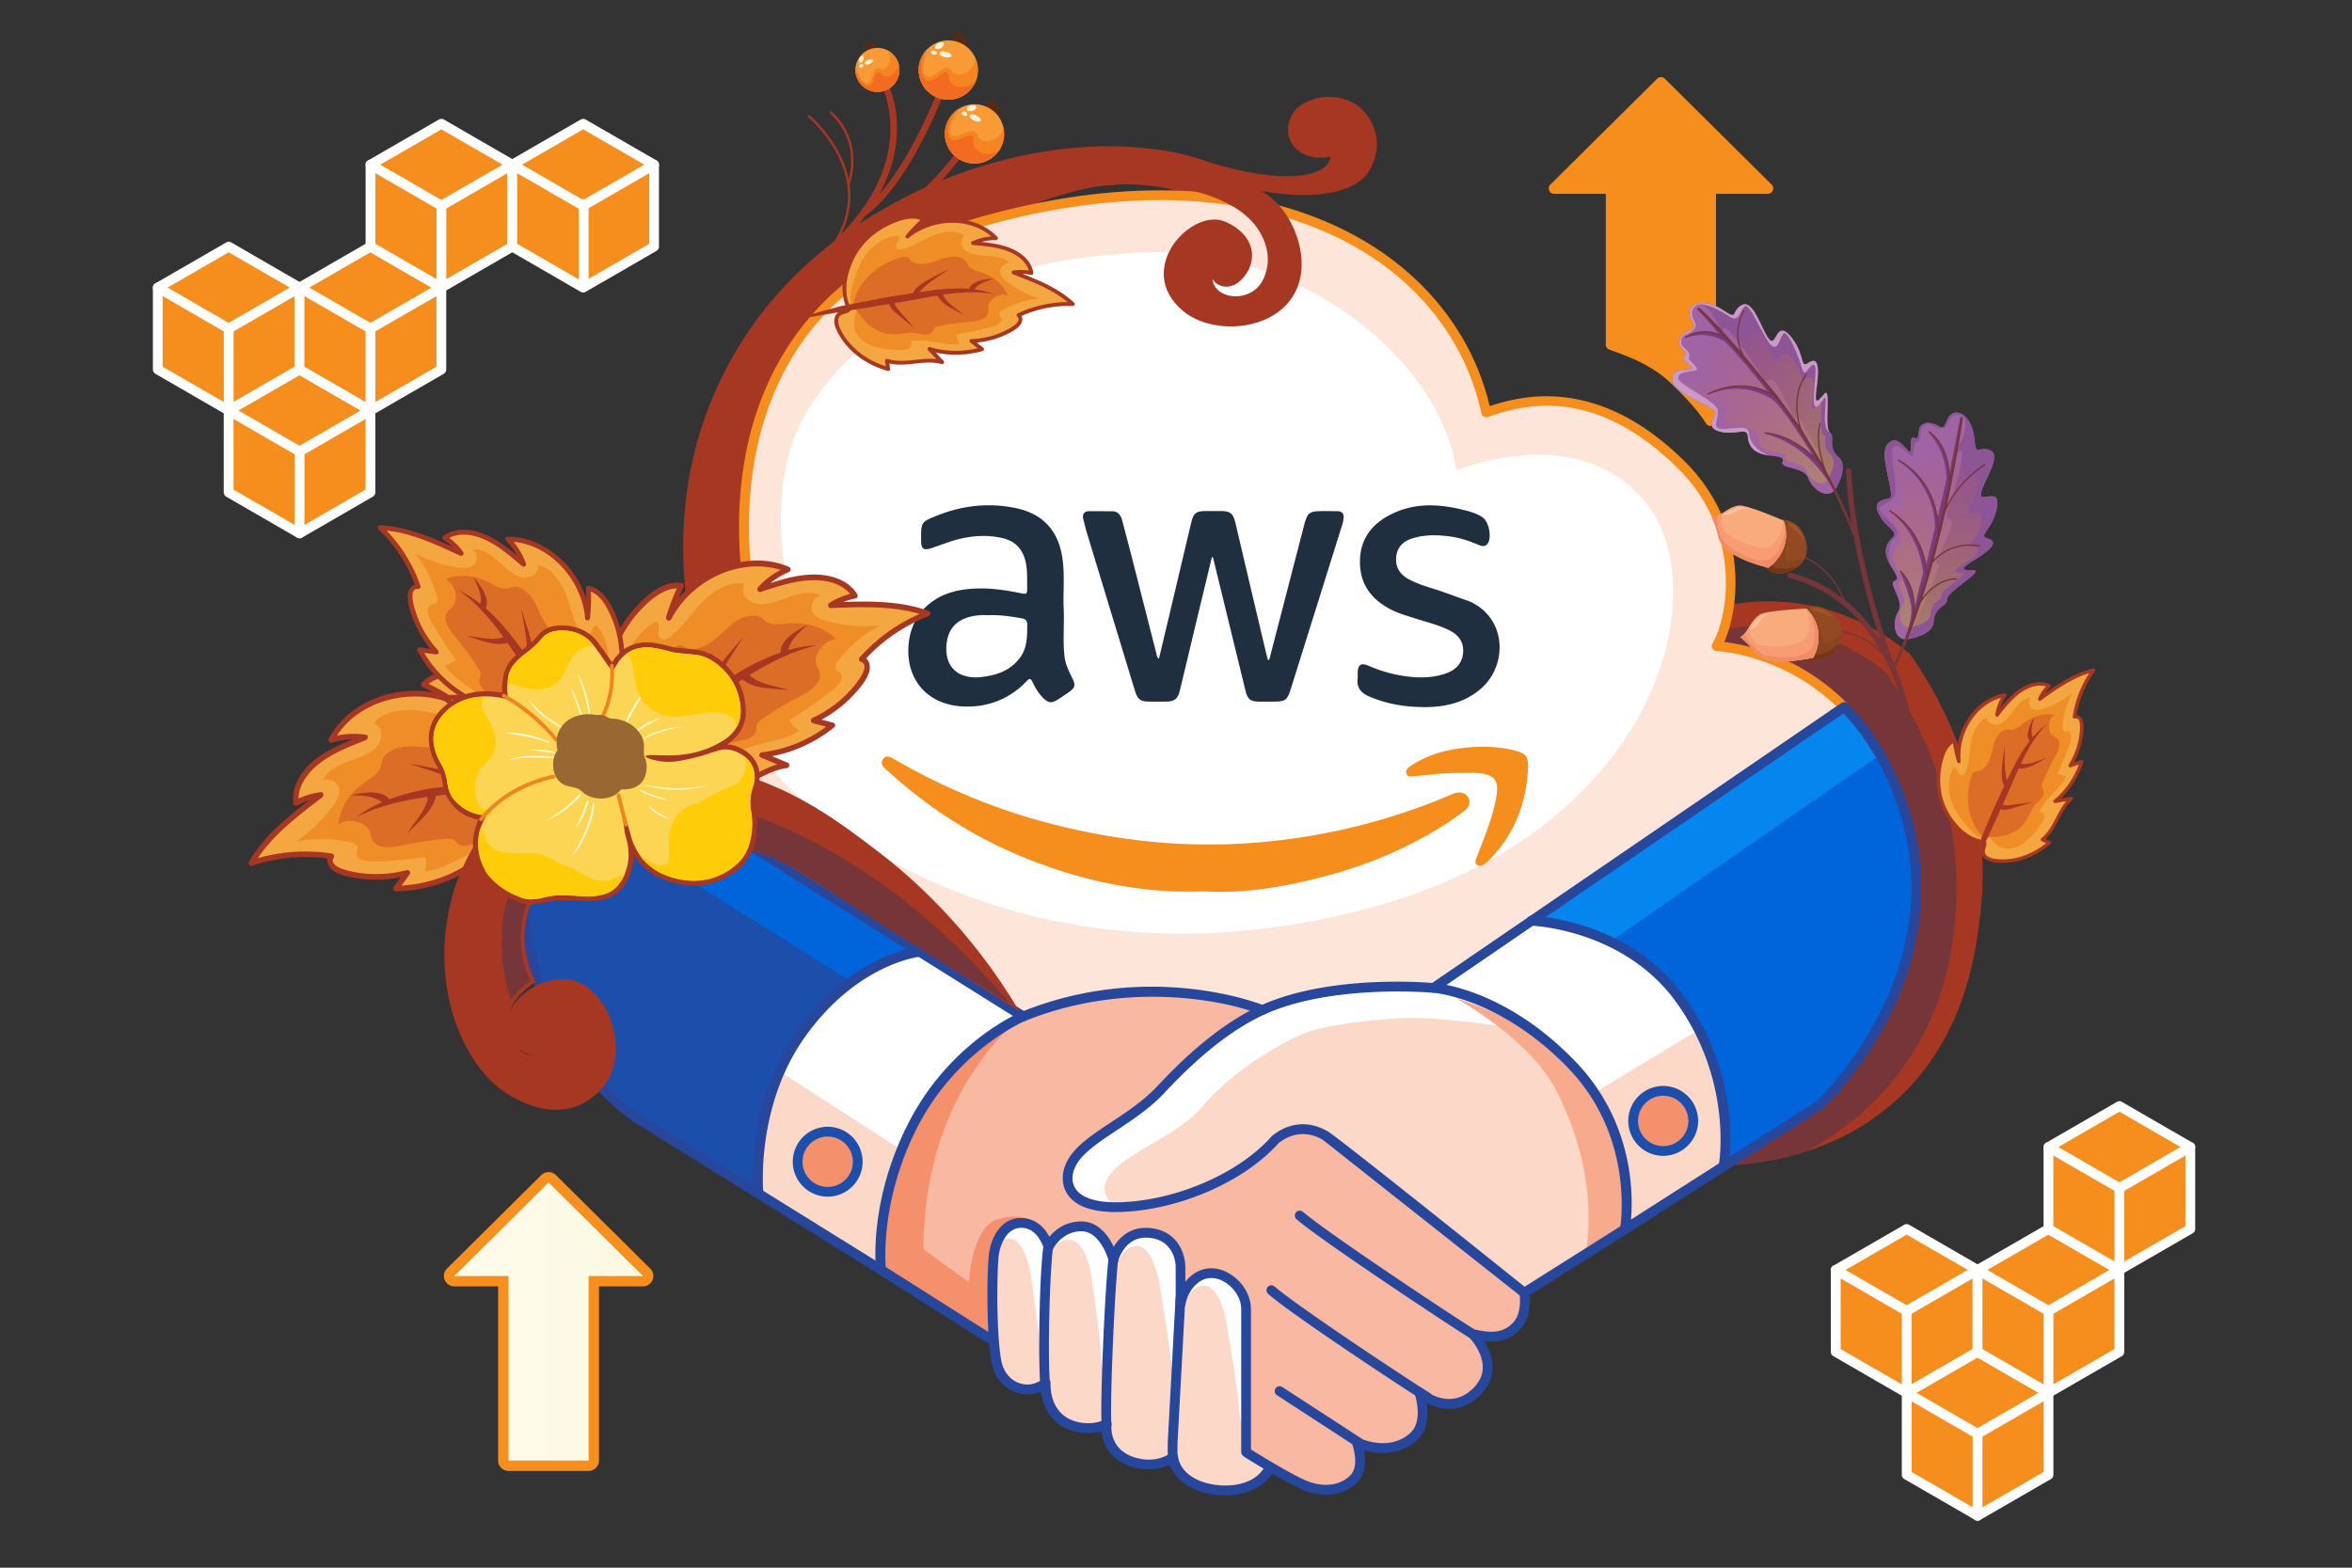 <svg xmlns="http://www.w3.org/2000/svg" width="135" height="90" fill="none"><rect width="100%" height="100%" fill="#333333" stroke="none"/><style><![CDATA[.B{fill:#a63723}.C{fill:#fff}.D{fill:#f68e1e}.E{fill:#fcd8c9}.F{fill:#f4a741}.G{fill:#ef8e26}.H{fill:#db6d27}.I{fill:#763539}.J{fill:#0065da}.K{fill:#1b4fab}.L{fill:#f5906c}.M{fill:#27479d}.N{fill:#8e5596}.O{fill:#5a290e}.P{fill:#f89b36}.Q{fill:#f58520}.R{fill:#f26b21}.S{fill:#fff2dc}]]></style><path d="M108.672 50.5c-2.018 6.965-7.725 11.297-10.052 12.623-2.836 1.616-5.494 2.325-7.321 2.666a18.66 18.66 0 0 0 4.543 1.028c1.541.148 8.083.776 12.971-3.629 3.97-3.581 4.571-8.428 4.836-10.561.934-7.539-2.774-13.311-4.013-15.072-5.088-4.301-11.106-3.079-12.524-2.018 3.649 4.701 12.133 12.979 11.559 14.966l.002-.002z" class="B"/><path d="M108.672 50.5c-2.018 6.965-7.725 11.297-10.052 12.623-2.836 1.616-5.494 2.325-7.321 2.666l8.262 1.072a16.05 16.05 0 0 0 2.153-.265 16.53 16.53 0 0 0 1.978-.513c1.356-.721 3.814-2.266 5.78-5.152 2.241-3.296 2.59-6.503 2.747-8.141.672-6.982-2.71-12.367-3.993-14.21-5.112-4.038-9.796-2.476-10.744-1.755 3.649 4.701 11.767 11.69 11.19 13.675z" class="I"/><g class="B"><path d="M71.167 10.686c3.478.902 6.46.606 7.396-.838.484-.747.47-1.587.47-1.587-.016-.88-.477-1.857-1.347-2.352-1.263-.718-3.129-.265-3.593.805-.629 1.452.654 2.646 2.286 2.274-.132 1.132-2.537 1.777-7.564.144l2.352 1.552v.002z"/><path d="M40.596 39.493c-.561-1.56-3.237-9.498.822-17.811 3.045-6.238 8.112-9.058 10.165-10.165 6.853-3.691 15.636-4.259 20.298-.88 1.778 1.289 2.136 2.555 2.235 3.079.448 2.341-1.265 5.486-3.469 5.59-.83.04-1.736-.248-2.639-1.004-2.867-2.394.556-5.285 2.469-4.41 1.398.639 1.868 1.627.863 2.633-.649.65-1.447.369-1.634-.069.044 1.381 3.021 1.578 3.162-.951.144-2.551-5.307-6.131-11.212-4.52S51.324 15.849 48.5 18.539C42.378 24.363 43.463 33.706 44.832 37s-2.802 5.146-4.236 2.495v-.002z"/></g><path d="M37.323 72.831l-5.415-5.371a.6.6 0 0 0-.839 0l-5.415 5.371a.59.59 0 0 0-.13.65c.093.223.309.369.55.369h2.515v9.997c0 .329.267.597.596.597h4.6c.329 0 .596-.267.596-.597V73.85h2.524c.241 0 .457-.146.55-.369a.59.59 0 0 0-.13-.65h-.002zm-4.134 1.019v9.4h-3.41v-9.4h3.41zm.596-1.956h-4.6c-.329 0-.596.267-.596.597v.168H27.52l3.969-3.939 3.968 3.939H34.38v-.168c0-.329-.267-.597-.596-.597h.002z" fill="#f78f1e"/><path d="M36.904 73.255l-5.417-5.371-5.415 5.371h3.116v10.592h4.598V73.255h3.118z" fill="url(#A)"/><path d="M105.841 40.591c-3.339-3.371-7.312-3.49-7.312-3.49.95-1.655 1.793-6.649-2.06-10.444-4.936-4.863-9.114-3.674-11.17-2.982-2.063-9.568-13.573-15.777-30.187-10.579-15.797 4.94-12.016 21.336-12.016 21.336s-7.113.88-10.834 7.354l37.751 23.637 35.831-24.829-.004-.004h.002z" fill="#fde5d9"/><path d="M70.014 65.7c-.053 0-.104-.016-.15-.042L32.114 42.021c-.128-.08-.17-.248-.093-.378 3.31-5.76 9.337-7.184 10.744-7.442-.197-1.028-.742-4.586.144-8.645.954-4.376 3.834-10.137 12.122-12.729 9.048-2.829 17.29-2.487 23.208.966 3.752 2.19 6.325 5.561 7.268 9.52 1.893-.619 6.215-1.726 11.161 3.145 3.703 3.647 3.2 8.373 2.301 10.4 1.137.13 4.3.738 7.073 3.539.058.057.089.142.08.223s-.051.157-.119.206L70.171 65.654c-.049.033-.104.051-.159.051l.002-.004zM32.644 41.687l37.362 23.394 35.401-24.53c-3.164-3.017-6.844-3.172-6.881-3.174a.28.28 0 0 1-.236-.144c-.049-.086-.046-.19 0-.276.932-1.627 1.718-6.428-2.014-10.103-4.978-4.902-9.116-3.51-10.883-2.915-.077.026-.159.018-.227-.022s-.117-.106-.135-.186c-.848-3.932-3.359-7.292-7.071-9.458-5.779-3.366-13.862-3.693-22.758-.911-6.442 2.014-10.388 6.151-11.738 12.292-1.009 4.604-.099 8.671-.09 8.711a.3.3 0 0 1-.042.225c-.042.066-.117.108-.194.117-.069.009-6.848.922-10.49 6.98h-.002z" class="D"/><path d="M45.755 36.069s-2.352-7.303.411-12.19 9.121-8.773 18.827-9.363S82.702 20.758 83.585 27c0 0 7.18-2.993 11.002 2.009s.625 18.759-16.203 23.178-28.338-2.573-32.691-6.576-4.059-8.892.057-9.54l.004-.002z" class="C"/><path d="M113.512 77.609v-4.704l-4.071-2.354-4.072 2.354v4.704l4.072 2.354 4.071-2.354z" class="D"/><path d="M109.439 80.244c-.048 0-.097-.013-.141-.037l-4.07-2.352c-.086-.051-.142-.141-.142-.243v-4.704c0-.102.056-.192.142-.243l4.07-2.352c.086-.051.194-.051.28 0l4.07 2.352c.087.051.142.141.142.243v4.704c0 .102-.055.192-.142.243l-4.07 2.352c-.042.024-.092.037-.141.037h.002zm-3.789-2.796l3.789 2.19 3.79-2.19v-4.381l-3.79-2.19-3.789 2.19v4.381z" class="C"/><path d="M117.577 84.667v-4.704l-4.07-2.352-4.07 2.352v4.704l4.07 2.352 4.07-2.352z" class="D"/><path d="M113.511 87.3c-.048 0-.097-.013-.141-.038l-4.07-2.352c-.086-.051-.141-.141-.141-.243v-4.704c0-.102.055-.192.141-.243l4.07-2.352c.086-.051.194-.051.281 0l4.07 2.352c.086.051.141.141.141.243v4.704c0 .102-.055.192-.141.243l-4.07 2.352a.29.29 0 0 1-.142.038h.002zm-3.789-2.796l3.789 2.191 3.79-2.19v-4.381l-3.79-2.19-3.789 2.191v4.381z" class="C"/><path d="M121.654 77.609v-4.704l-4.072-2.354-4.07 2.354v4.704l4.07 2.354 4.072-2.354z" class="D"/><path d="M117.577 80.244c-.048 0-.097-.013-.141-.037l-4.07-2.352c-.086-.051-.141-.141-.141-.243v-4.704c0-.102.055-.192.141-.243l4.07-2.352c.086-.051.194-.051.281 0l4.07 2.352c.086.051.141.141.141.243v4.704c0 .102-.055.192-.141.243l-4.07 2.352a.29.29 0 0 1-.142.037h.002zm-3.789-2.796l3.789 2.19 3.79-2.19v-4.381l-3.79-2.19-3.789 2.19v4.381z" class="C"/><path d="M125.722 70.556v-4.704l-4.07-2.352-4.072 2.352v4.704l4.072 2.352 4.07-2.352z" class="D"/><g class="C"><path d="M121.65 73.189c-.049 0-.098-.013-.142-.038l-4.07-2.352c-.086-.051-.141-.141-.141-.243v-4.704c0-.102.055-.192.141-.243l4.07-2.352c.086-.051.195-.051.281 0l4.07 2.352c.086.051.141.141.141.243v4.704c0 .102-.055.192-.141.243l-4.07 2.352a.29.29 0 0 1-.142.038h.003zm-3.79-2.796l3.79 2.19 3.789-2.19v-4.381l-3.789-2.19-3.79 2.19v4.381zm-8.421 5.148a.29.29 0 0 1-.141-.038l-4.07-2.352c-.135-.077-.179-.25-.104-.385s.249-.179.384-.104l3.929 2.27 3.929-2.27c.134-.077.304-.031.384.104a.28.28 0 0 1-.104.385l-4.07 2.354c-.042.024-.093.038-.141.038l.004-.002z"/><path d="M109.439 80.244a.28.28 0 0 1-.28-.281v-4.701a.281.281 0 1 1 .561 0v4.701a.28.28 0 0 1-.281.281zm8.138-4.703c-.048 0-.097-.013-.141-.038l-4.07-2.352c-.135-.077-.179-.25-.104-.385s.25-.179.384-.104l3.929 2.27 3.929-2.27c.135-.077.305-.031.384.104s.031.305-.104.385l-4.07 2.354c-.042.024-.093.038-.141.038l.004-.002z"/><use href="#D"/><path d="M121.65 68.485c-.049 0-.098-.013-.142-.038l-4.07-2.352c-.135-.077-.179-.25-.104-.385s.25-.179.385-.104l3.928 2.27 3.929-2.27c.135-.077.305-.031.384.104s.031.305-.103.385l-4.071 2.354c-.042.024-.092.038-.141.038l.005-.002z"/><use href="#D" x="4.068" y="-7.055"/><path d="M113.507 82.594a.29.29 0 0 1-.141-.038l-4.071-2.352c-.134-.077-.178-.25-.103-.385s.249-.179.384-.104l3.929 2.27 3.928-2.27c.135-.077.305-.031.385.104s.031.305-.104.385l-4.07 2.354c-.042.024-.093.038-.141.038l.004-.002z"/><path d="M113.507 87.3a.28.28 0 0 1-.28-.281v-4.704a.28.28 0 1 1 .561 0v4.704a.28.28 0 0 1-.281.281z"/></g><g class="J"><path d="M108.602 44.698l.084.19-.084-.19zm.409 1.003l.057.161-.057-.161zm.165.467l.049.146-.049-.146z"/><path d="M93.267 70.574l11.203-7.155s7.738-7.21 4.905-16.641c-.839-2.787-2.127-4.772-3.527-6.184l-23.27 16.124s3.75.018 7.767 4.186 2.924 9.67 2.924 9.67h-.002z"/></g><path d="M86.231 58.354l21.539-14.924.459.489c-.7-1.364-1.522-2.456-2.387-3.327L82.278 56.919c1.511.4 2.82.889 3.953 1.435z" fill="#0585ee"/><path d="M90.338 60.902c4.015 4.169 2.924 9.67 2.924 9.67l5.667-3.62s.914-4.808-2.462-9.54c-2.776-3.89-7.347-4.456-8.359-4.536l-5.537 3.837s3.75.018 7.767 4.186v.002z" class="C"/><path d="M98.931 66.954s.707-3.72-1.42-7.836l-5.821 3.51c2.392 3.815 1.577 7.946 1.577 7.946l5.667-3.62h-.002z" class="E"/><path d="M50.572 72.893L36.5 64.147s-8.392-5.464-6.058-17.382c.382-1.95 1.025-3.596 1.824-4.984l26.466 16.571S54.799 60 52.458 64.494s-1.884 8.397-1.884 8.397l-.002.002z" class="K"/><path d="M58.636 58.298L32.259 41.78c-.556.966-1.036 2.062-1.404 3.296L55.485 60.5c1.685-1.572 3.151-2.202 3.151-2.202z" class="J"/><path d="M52.899 63.484c-2.551 3.472-2.328 9.409-2.328 9.409l-6.981-4.337s-.78-3.963 2.299-8.994c2.531-4.135 5.994-4.827 7.01-4.98l5.828 3.771s-2.352.4-5.828 5.13z" class="C"/><path d="M44.834 61.556c-1.822 4.045-1.243 7-1.243 7l6.981 4.337s-.137-3.682 1.051-6.945l-6.789-4.392z" class="E"/><path d="M108.233 43.92l.102.203-.102-.203z" class="J"/><g class="E"><path d="M72.7 57.88c1.515-.645 3.268-.966 4.858-1.118-1.714.104-3.564.402-4.858 1.118z"/><path d="M86.235 58.353c-1.133-.548-2.443-1.034-3.953-1.434l-.285-.077s-2.085-.221-4.439-.08c-1.59.153-3.344.473-4.859 1.118l-.214.124-.029-.015c-2.791 1.275-5.187 3.895-5.894 4.635-1.762 1.843-4.488 2.781-5.135 4.33-.417.999-.08 2.498 3.083 2.336s6.769-1.684 8.69-3.87c1.082-.858 2.162-.659 2.882-.217s11.404 9.014 11.404 9.014l5.687-3.587c.298-1.658.967-8.452-6.945-12.274l.007-.002z"/></g><path d="M63.493 67.811c.647-1.549 3.913-2.378 5.559-4.326 2.138-2.531 5.503-4.032 5.576-4.071 1.515-.645 4.041-.838 5.762-.959 2.058-.133 6.356.548 7.016.603-.42-.486-2.317-1.556-5.126-2.142-.097-.02-.19-.051-.285-.077 0 0-2.085-.221-4.439-.08-1.59.152-3.344.473-4.858 1.118l-.214.124-.029-.015c-2.791 1.275-5.187 3.895-5.894 4.635-1.762 1.843-4.487 2.781-5.135 4.33-.395.944-.113 2.334 2.595 2.347-.568-.493-.76-.942-.532-1.49l.004.002z" class="C"/><path d="M86.235 58.353c-.799-.387-1.689-.743-2.674-1.059 2.007 1.194 4.638 3.088 5.775 5.329 2.169 4.279 1.954 7.789 1.683 9.367l2.164-1.366c.298-1.658.967-8.452-6.945-12.274l-.002.002z" fill="#f8aa8d"/><path d="M87.492 74.217l-11.404-9.014c-.72-.442-1.802-.641-2.882.217-1.921 2.188-5.525 3.711-8.69 3.87s-3.503-1.337-3.083-2.336c.647-1.549 3.372-2.487 5.135-4.33.707-.741 3.101-3.36 5.894-4.635-.386-.212-5.183-2.692-13.818.312 0 0-1.469.63-3.151 2.201-2.284 2.133-4.967 6.001-4.918 12.393l6.48 4.076 15.532 7.044c.709.424 1.659.97 2.253 1.229 1.049.455 2.195.374 2.893-.371.674-.718.141-2.084.141-2.084 1.197.537 2.502.447 3.33-.378s.278-2.462.278-2.462c.497.38 1.915 1.233 3.224 0 1.641-1.55-.166-3.358-.166-3.358.64.106 1.7.427 2.537-.495.521-.572.468-1.483.435-1.784l-.013-.099h-.004l-.002.004z" fill="#f9b8a1"/><path d="M59.931 71.973c-.088-1.998-1.06-2.376-2.608-1.996s-1.712 3.629-1.712 3.629l-2.608-1.89c.031-7.895 3.993-12.013 5.764-13.461-.042.015-.082.027-.126.042 0 0-1.469.63-3.151 2.201-2.284 2.133-4.967 6.001-4.918 12.393l6.48 4.076 2.48 1.125c.294-1.286.528-3.247.402-6.12h-.002z" class="L"/><g class="E"><path d="M63.906 72.303c-.04-.144-.55-1.899-1.84-1.899s-1.886 1.194-1.886 1.194-.004-.011-.007-.029c-.179 1.163-.318 5.859-.185 7.833l.029-.02s-.122 1.801 1.409 2.409c1.129.449 2.091-.024 2.091-.024-.093-1.171.185-7.763.393-9.465h-.004z"/><path d="M60.167 71.569c-.055-.181-.424-1.282-1.442-1.359-1.109-.086-1.566 1.041-1.674 1.737s-.183 4.242.117 6.118c.258 1.614 1.835 2.111 2.811 1.337-.133-1.974.007-6.669.185-7.833h.002zm11.356 11.633v-7.955c.04-1.105-.921-2.073-1.882-2.151s-1.72.824-1.884 1.775v-.285l-.444 8.229.015.829s.155 1.149 1.321 1.587 3.299.683 4.322-1.006l-1.453-1.023h.005z"/></g><g class="C"><path d="M71.355 81.314c.013.184.071.245.157.208l.007-6.277c.04-1.105-.921-2.073-1.882-2.151-.927-.073-1.665.763-1.862 1.675.113-.254.682-1.415 1.592-1.107 1.02.347 1.29 2.721 1.29 2.721l.693 4.931h.004z"/><path d="M71.468 81.721c-.049 0-.093-.013-.137-.038-.128-.08-.155-.239-.163-.354-.11-1.514-.687-4.878-.693-4.913-.073-.639-.422-2.323-1.164-2.575-.76-.259-1.27.793-1.363 1.006l-.74 1.671.386-1.788c.203-.946.994-1.905 2.058-1.821 1.007.079 2.098 1.101 2.054 2.343l-.007 6.269v.126l-.115.049c-.04.018-.079.024-.117.024v.002zm-2.398-8.297c.117 0 .239.018.362.062 1.102.374 1.385 2.621 1.416 2.878 0 .015.265 1.556.473 3.028l.016-4.149c.038-1.039-.872-1.89-1.709-1.958-.254-.02-.495.04-.707.153a1.12 1.12 0 0 1 .15-.011v-.002z"/></g><path d="M67.309 82.813l.444-8.229v-1.795c0-1.041-.669-2.06-2.072-2.018-1.391.042-1.778 1.543-1.778 1.543l-.004-.011c-.205 1.702-.486 8.293-.393 9.465 0 0-.221 1.678 1.603 2.19 1.365.385 2.186-.294 2.211-.314-.024-.217-.018-.473-.015-.829h.004v-.002z" class="E"/><g class="C"><path d="M60.169 71.569c-.055-.181-.424-1.282-1.44-1.359-.676-.053-1.109.347-1.369.822.234-.122.51-.172.819-.066 1.031.356 1.221 2.582 1.221 2.582l.537 4.626c-.038-2.257.082-5.639.232-6.602v-.002z"/><path d="M59.752 78.18c-.06-1.417-.53-4.575-.534-4.604-.053-.597-.347-2.173-1.1-2.431-.227-.08-.448-.06-.671.055l-.543.281.291-.537c.356-.654.89-.973 1.546-.919 1.131.088 1.537 1.26 1.606 1.494l.011.042-.007.042c-.15.959-.267 4.337-.227 6.571l-.375.011.004-.004zm-1.908-7.46c.13 0 .265.022.398.069 1.135.391 1.34 2.646 1.347 2.743l.192 1.366.199-3.311c-.084-.259-.426-1.125-1.265-1.189a1.08 1.08 0 0 0-.894.325h.026l-.002-.002z"/><path d="M62.066 70.404c-1.345 0-1.886 1.194-1.886 1.194s-.004-.011-.007-.029l-.026.194c.263-.385.799-.975 1.515-.727 1.031.356 1.221 2.582 1.221 2.582l.537 4.626c.007.159.055.221.133.206l.355-6.147c-.04-.144-.55-1.899-1.84-1.899h-.002z"/><path d="M63.526 78.64c-.062 0-.117-.018-.166-.057-.082-.064-.126-.172-.13-.332-.06-1.417-.53-4.573-.535-4.604-.053-.597-.347-2.173-1.1-2.431-.572-.197-1.023.248-1.298.656l-.117.17-.044.102-.007-.024-.261.382.088-.756.026-.203.124-.802.128.411c.289-.387.87-.935 1.828-.935 1.418 0 1.963 1.828 2.021 2.036l.009.035-.005.038c-.128 1.065-.278 3.954-.353 6.129l-.007.148-.146.029a.25.25 0 0 1-.057.007v.004-.002zm-2.211-7.849a1.23 1.23 0 0 1 .402.069c1.135.391 1.34 2.646 1.347 2.743l.376 2.838.272-4.122c-.077-.252-.568-1.726-1.652-1.726a1.84 1.84 0 0 0-.852.203.82.82 0 0 1 .104-.007l.005.002z"/><path d="M65.684 70.773c-1.208.038-1.659 1.169-1.756 1.468l-.024.303s.594-1.503 1.614-1.156 1.29 2.721 1.29 2.721l.673 4.686.276-4.209v-1.795c0-1.041-.669-2.06-2.071-2.018h-.002z"/><path d="M67.294 78.81c-.148-1.603-.667-4.642-.671-4.67-.073-.639-.422-2.323-1.164-2.575-.842-.283-1.376 1.034-1.383 1.048l-.417 1.052.057-1.13.027-.314.007-.038c.119-.365.612-1.556 1.928-1.596.649-.016 1.21.179 1.614.573.411.4.647.995.647 1.633v1.795l-.276 4.22-.373.007.004-.004zm-2.087-7.665a1.15 1.15 0 0 1 .371.064c1.102.374 1.387 2.621 1.416 2.878 0 .013.228 1.331.424 2.69l.152-2.204v-1.784c0-.537-.194-1.037-.534-1.366-.331-.323-.797-.486-1.345-.466-.305.009-.556.097-.762.225a1.04 1.04 0 0 1 .278-.04v.002z"/></g><g class="M"><path d="M93.265 70.855a.29.29 0 0 1-.157-.049.28.28 0 0 1-.119-.285c.009-.051.892-5.181-2.968-9.193-3.885-4.032-7.718-4.332-7.756-4.334-.119-.007-.221-.093-.252-.206s.013-.239.113-.305l23.564-16.124a.28.28 0 0 1 .358.033c1.621 1.638 2.831 3.755 3.595 6.302 1.493 4.964.055 9.303-1.409 12.071-1.583 2.988-3.491 4.783-3.571 4.858-.013.011-.026.022-.04.031l-11.203 7.155a.27.27 0 0 1-.152.044l-.002.002zM83.029 56.543c1.343.274 4.331 1.213 7.394 4.394 3.31 3.437 3.324 7.544 3.193 9.078l10.677-6.819c.407-.389 7.496-7.402 4.81-16.339-.711-2.37-1.819-4.354-3.295-5.902l-22.78 15.587z"/><path d="M98.929 67.234c-.018 0-.035 0-.053-.007a.28.28 0 0 1-.223-.327c.009-.046.85-4.752-2.414-9.325-3.019-4.233-8.29-4.43-8.346-4.432-.155-.004-.276-.133-.274-.29s.139-.281.289-.274c.227.007 5.607.21 8.785 4.666 3.408 4.777 2.546 9.555 2.509 9.756a.28.28 0 0 1-.276.228l.002.004z"/></g><path d="M95.464 66.076c.952 0 1.725-.774 1.725-1.726s-.773-1.726-1.725-1.726-1.725.774-1.725 1.726.771 1.726 1.725 1.726z" class="L"/><path d="M95.464 66.357a2.01 2.01 0 0 1-2.005-2.007 2.01 2.01 0 0 1 2.005-2.007 2.01 2.01 0 0 1 2.005 2.007 2.01 2.01 0 0 1-2.005 2.007zm0-3.45c-.795 0-1.444.648-1.444 1.446s.647 1.445 1.444 1.445 1.444-.648 1.444-1.445-.647-1.446-1.444-1.446z" class="K"/><path d="M43.529 68.757a.28.28 0 0 1-.278-.252c-.02-.208-.473-5.159 2.511-9.325 3.182-4.445 6.868-4.805 7.023-4.819a.28.28 0 1 1 .049.559c-.035.005-3.593.365-6.614 4.587-2.858 3.99-2.414 8.894-2.409 8.943a.28.28 0 0 1-.252.307h-.029z" class="M"/><path d="M47.509 68.419c.952 0 1.725-.774 1.725-1.726s-.773-1.726-1.725-1.726-1.725.774-1.725 1.726.773 1.726 1.725 1.726z" class="L"/><path d="M47.508 68.7a2.01 2.01 0 0 1-2.005-2.007 2.01 2.01 0 0 1 2.005-2.007 2.01 2.01 0 0 1 2.005 2.007 2.01 2.01 0 0 1-2.005 2.007zm0-3.45c-.795 0-1.444.648-1.444 1.445s.647 1.446 1.444 1.446 1.444-.648 1.444-1.446-.647-1.445-1.444-1.445z" class="K"/><g class="M"><path d="M50.567 73.173c-.051 0-.104-.016-.148-.042l-14.072-8.746c-.093-.06-2.175-1.437-3.993-4.31-1.676-2.65-3.414-7.117-2.191-13.364.362-1.855.989-3.559 1.855-5.071a.28.28 0 0 1 .393-.1l26.466 16.571a.28.28 0 0 1 .13.261c-.009.106-.075.195-.17.236-.04.018-3.871 1.669-6.135 6.014-2.27 4.359-1.859 8.196-1.853 8.233a.28.28 0 0 1-.128.27c-.046.031-.099.042-.15.042l-.004.005zM32.361 42.176c-.764 1.392-1.318 2.953-1.65 4.642-1.186 6.052.486 10.373 2.1 12.933 1.751 2.781 3.814 4.147 3.834 4.16l13.604 8.455c-.04-1.249.086-4.423 1.948-7.999 1.908-3.658 4.81-5.453 5.943-6.043L32.359 42.176h.002zM87.49 74.498a.28.28 0 0 1-.177-.062l-11.378-8.994c-.391-.239-1.418-.696-2.544.181-1.91 2.157-5.55 3.78-8.869 3.948-1.63.082-2.716-.248-3.229-.979-.342-.486-.386-1.123-.128-1.746.4-.953 1.431-1.638 2.63-2.431.89-.59 1.811-1.2 2.562-1.985l.128-.135c.903-.953 3.297-3.477 6.089-4.666 3.991-1.702 9.496-1.213 9.728-1.191a.28.28 0 0 1 .252.305.28.28 0 0 1-.305.252c-.055-.007-5.596-.497-9.454 1.149-2.683 1.145-5.022 3.607-5.903 4.538l-.128.137c-.793.829-1.782 1.485-2.657 2.065-1.122.745-2.091 1.386-2.423 2.179-.088.208-.256.745.069 1.207.272.387.972.829 2.743.743 3.189-.161 6.683-1.715 8.494-3.778.011-.013.022-.024.035-.033 1.411-1.121 2.71-.539 3.204-.239.689.422 9.907 7.807 11.278 8.908l5.603-3.534a.28.28 0 0 1 .386.089c.081.131.042.305-.088.387l-5.77 3.643a.26.26 0 0 1-.15.042h-.004l.007.002z"/><path d="M58.729 58.634a.28.28 0 0 1-.261-.177.28.28 0 0 1 .155-.365c7.467-3.015 13.889-.387 13.951-.36.141.064.203.23.141.373s-.23.203-.373.142c-1.252-.568-7.215-2.171-13.509.369-.033.013-.068.02-.104.02v-.002zm-1.921 18.494c-.051 0-.104-.016-.15-.042l-6.243-3.952c-.13-.082-.17-.256-.088-.387s.256-.17.386-.089l6.243 3.952c.13.082.17.256.088.387-.055.084-.144.13-.238.13h.002z"/><path d="M70.319 85.845c-.651 0-1.29-.137-1.784-.358-.892-.4-1.25-.999-1.394-1.401-.406.199-1.133.415-2.102.144-1.327-.373-1.749-1.355-1.813-2.064a3.04 3.04 0 0 1-1.91-.111c-1.082-.429-1.475-1.434-1.568-2.179-.462.208-.992.228-1.486.04-.731-.276-1.23-.935-1.369-1.804-.3-1.874-.236-5.448-.117-6.207.152-.97.755-2.071 1.972-1.974.795.062 1.25.63 1.486 1.072.322-.391.908-.88 1.829-.88.987 0 1.566.831 1.862 1.452.32-.522.883-1.056 1.751-1.083.678-.018 1.259.186 1.685.597.431.418.676 1.039.676 1.702v.794c.398-.493.965-.82 1.625-.769 1.049.082 2.186 1.145 2.14 2.44v8.096c0 .155-.124.281-.278.283a.28.28 0 0 1-.281-.279v-8.121c.035-.973-.844-1.799-1.623-1.861-.817-.064-1.444.732-1.583 1.543-.024.144-.152.245-.3.232a.28.28 0 0 1-.256-.278v-2.078c0-.513-.183-.986-.506-1.297-.316-.307-.751-.455-1.276-.44-1.168.035-1.513 1.317-1.515 1.331a.28.28 0 0 1-.272.21.28.28 0 0 1-.272-.21c-.004-.018-.462-1.7-1.572-1.7s-1.612.988-1.63 1.03a.29.29 0 0 1-.281.163c-.117-.011-.216-.093-.247-.208 0-.011-.307-1.112-1.199-1.18-1.089-.079-1.347 1.337-1.374 1.499-.104.659-.179 4.191.117 6.032.106.665.475 1.163 1.014 1.368a1.37 1.37 0 0 0 1.371-.223c.086-.071.208-.084.307-.033s.159.157.152.27c-.004.064-.084 1.605 1.235 2.128a2.5 2.5 0 0 0 1.864-.015c.093-.044.203-.035.287.024a.28.28 0 0 1 .115.265c-.007.058-.159 1.446 1.402 1.883 1.212.34 1.926-.237 1.957-.261.082-.069.197-.084.294-.042s.163.139.166.245c0 .031.062.851 1.157 1.342 1.08.484 3.052.506 3.792-.723a.28.28 0 0 1 .482.292c-.57.942-1.663 1.304-2.721 1.304l-.007-.002z"/><path d="M76.108 85.804c-.448 0-.923-.1-1.389-.301-1.056-.46-3.149-1.773-3.238-1.828-.13-.082-.17-.256-.088-.387a.28.28 0 0 1 .386-.088c.02.013 2.144 1.346 3.162 1.788.989.429 2.001.309 2.577-.305.546-.579.091-1.777.086-1.788a.28.28 0 0 1 .378-.358c1.148.515 2.303.391 3.017-.323.693-.692.214-2.157.21-2.173-.04-.117.004-.245.104-.318s.236-.069.334.007c.477.365 1.714 1.101 2.86.018.391-.369.594-.782.601-1.233.015-.915-.766-1.713-.773-1.722-.086-.086-.106-.219-.051-.327a.28.28 0 0 1 .296-.148l.21.038c.634.119 1.427.267 2.076-.444.523-.575.353-1.633.351-1.644-.029-.155.075-.298.227-.325a.28.28 0 0 1 .325.228c.009.055.228 1.333-.488 2.12-.665.729-1.462.774-2.089.701.241.387.486.928.477 1.529-.009.608-.272 1.16-.777 1.638-1.102 1.039-2.27.754-2.997.387.086.608.079 1.492-.497 2.069-.768.767-1.923.992-3.112.634.102.522.139 1.297-.353 1.821-.455.486-1.106.736-1.824.736zm-8.653-1.408c-.104 0-.203-.058-.252-.155-.19-.382-.186-.734-.177-1.319v-.111l.446-8.245c.011-.155.15-.272.3-.261s.272.146.26.301l-.444 8.211v.11c-.009.533-.013.8.117 1.061a.28.28 0 0 1-.254.407h.002zm-3.944-2.348a.28.28 0 0 1-.278-.259c-.108-1.364.241-9.029.45-9.882.038-.15.19-.243.34-.206s.241.19.205.34c-.197.798-.539 8.415-.435 9.706a.28.28 0 0 1-.258.301h-.024z"/><path d="M84.533 76.872a.27.27 0 0 1-.146-.042c-1-.608-8.544-5.599-9.969-6.834-.117-.102-.128-.278-.029-.398s.278-.128.397-.029c1.345 1.167 8.677 6.043 9.894 6.781.133.08.175.252.095.387a.28.28 0 0 1-.239.135h-.004zm-2.6 3.631a.27.27 0 0 1-.146-.042c-1.117-.679-7.59-4.953-8.997-6.176-.117-.102-.128-.278-.029-.398s.278-.128.398-.029c1.356 1.174 7.842 5.464 8.922 6.118.133.08.174.252.095.387a.28.28 0 0 1-.239.135l-.004.004zm-3.948 2.595a.27.27 0 0 1-.146-.042l-4.543-2.957a.281.281 0 1 1 .322-.46l4.512 2.935c.133.08.175.252.095.387-.053.088-.146.135-.238.135l-.002.002zm-17.988-3.203a.28.28 0 0 1-.278-.256c-.166-1.921-.013-7.626.227-8.362.049-.148.205-.228.353-.179a.28.28 0 0 1 .179.354c-.175.535-.382 6.061-.201 8.141a.28.28 0 0 1-.254.303h-.026z"/></g><g class="D"><path d="M101.465 10.82H89.201l6.13-6.083 6.133 6.083z"/><path d="M101.467 11.127H89.203c-.126 0-.239-.075-.285-.192a.31.31 0 0 1 .069-.338l6.133-6.081a.31.31 0 0 1 .435 0l6.133 6.081c.09.088.114.221.068.338s-.161.192-.285.192h-.004zm-11.513-.619h10.76l-5.382-5.338-5.382 5.338h.005z"/><path d="M98.187 24.146V10.456h-5.706v9.321c.978.363 2.425.835 3.65 2.009.969.928 1.641 1.698 2.056 2.363v-.002z"/><path d="M98.185 24.456a.31.31 0 0 1-.263-.146c-.4-.639-1.056-1.392-2.005-2.301-1.087-1.039-2.376-1.512-3.317-1.857l-.23-.084a.31.31 0 0 1-.201-.292v-9.321a.31.31 0 0 1 .309-.309h5.707a.31.31 0 0 1 .309.309v13.691c0 .137-.09.261-.223.296-.029.007-.057.013-.084.013h-.002zm-5.397-4.896l.026.009c.992.363 2.35.862 3.529 1.991.629.601 1.135 1.141 1.533 1.631V10.763h-5.088v8.797zM69.113 51.17c-3.525.137-6.782-.555-9.933-1.779-2.803-1.09-5.342-2.63-7.621-4.597l-.713-.626c-.181-.159-.322-.354-.168-.584.166-.248.4-.148.599-.031a35.48 35.48 0 0 0 4.187 2.095c2.933 1.236 5.983 2.051 9.132 2.493a33.82 33.82 0 0 0 6.199.312 35.73 35.73 0 0 0 12.447-2.814c.093-.04.188-.082.285-.11.316-.091.618.018.749.256.137.25.069.546-.212.756-.358.272-.724.533-1.102.776-2.089 1.339-4.346 2.297-6.738 2.942-2.365.639-4.764 1.052-7.107.913l-.002-.002z"/></g><path d="M66.521 37.811l.563-2.358 1.283-5.424c.139-.581.278-.687.866-.69h.797c.592 0 .746.122.888.709l.861 3.667.923 3.904.082.296c.102-.071.102-.168.124-.252l1.904-7.352c.238-.928.289-.97 1.245-.97l.735.007c.239.009.353.146.331.38a1.97 1.97 0 0 1-.079.389L74.105 39.5c-.227.721-.314.78-1.062.78h-.766c-.493-.007-.658-.122-.782-.606l-.793-3.243-1.036-4.255c-.018-.069-.011-.144-.102-.208l-.669 2.774-1.17 4.885c-.124.513-.311.648-.844.652h-.828c-.612 0-.749-.097-.925-.672l-1.151-3.78-1.639-5.391-.172-.683c-.042-.243.075-.402.331-.407l1.347.004c.329.007.488.234.565.517l.497 1.896 1.475 5.787c.02.084.02.179.13.263l.004-.004h.004zm-5.466-2.843c.04.917-.062 1.837.051 2.752.053.424.238.8.424 1.174.227.453.188.599-.239.886l-.561.373c-.382.243-.565.217-.883-.113-.252-.261-.435-.568-.587-.891-.091-.19-.168-.223-.325-.055a4.55 4.55 0 0 1-3.233 1.465c-2.175.091-3.578-1.258-3.567-3.216.011-1.828 1.164-3.156 3.028-3.47 1.129-.19 2.235-.06 3.339.166.455.093.459.093.455-.371s.018-.917-.08-1.373c-.159-.756-.592-1.236-1.356-1.408-.985-.221-1.948-.115-2.9.177l-1.126.393c-.477.166-.62.066-.627-.429v-.122c0-.917.015-.944.886-1.295 1.447-.584 2.942-.76 4.474-.458 1.654.325 2.555 1.331 2.767 2.999.119.937.02 1.877.057 2.814h.002zm-4.245.349c-.174 0-.349-.009-.521 0-1.155.075-1.818.59-1.948 1.574-.117.86.148 1.85 1.427 1.985.28.031.55 0 .822-.044.804-.124 1.508-.435 1.992-1.127.386-.553.371-1.191.382-1.826.004-.248-.102-.343-.327-.382-.603-.104-1.208-.197-1.824-.181v.005l-.002-.002zm24.847 5.274c-1.062-.007-2.089-.186-3.072-.608-.47-.201-.724-.513-.658-1.043.011-.091 0-.184 0-.276.007-.506.179-.639.645-.435.833.362 1.696.579 2.602.645.621.044 1.223-.007 1.811-.21.607-.214.983-.63.998-1.289.013-.606-.338-.977-.859-1.222-.612-.29-1.272-.447-1.91-.654-.448-.146-.901-.27-1.323-.48-1.21-.599-1.888-1.543-1.829-2.924.055-1.298.815-2.126 1.935-2.641 1.329-.61 2.703-.513 4.077-.161.364.093.731.201 1.045.424.342.243.515 1.149.272 1.488-.166.228-.386.135-.583.053-.481-.203-.974-.371-1.493-.447-.753-.108-1.504-.135-2.241.095-.565.177-.91.535-.939 1.145-.029.564.252.948.733 1.207.581.312 1.215.475 1.837.679l1.67.599c2.131.977 2.155 3.658.645 4.984-.961.842-2.122 1.087-3.361 1.076v-.004z" fill="#202f40"/><path d="M83.868 44.378c-.91-.031-1.811.106-2.714.184-.159.013-.353.06-.426-.139-.079-.214.084-.345.239-.449.828-.559 1.756-.86 2.736-.999 1.047-.148 2.093-.161 3.132.084.757.179.908.338.866 1.119-.108 1.998-.802 3.755-2.222 5.194a1.98 1.98 0 0 1-.309.25c-.124.082-.267.128-.4.022-.126-.104-.084-.241-.035-.367l.508-1.313c.261-.698.49-1.408.629-2.142.192-1.026-.071-1.375-1.115-1.445-.294-.018-.592-.004-.888-.004v.007z" class="D"/><path d="M73.409 11.782c1.111 1.24 1.855 3.583.78 5.258-1.29 2.009-4.644 2.182-6.283.813-2.866-2.394.504-5.968 2.429-5.123 1.773.778 1.908 2.341.903 3.344-.649.65-1.447.369-1.634-.069.031.979 1.533 1.364 2.458.606.57-.466.687-1.291.704-1.556.011-.144.044-.767-.338-1.523-.576-1.145-1.683-1.762-2.564-2.126-3.039-1.262-6.811-.725-6.811-.725.645-.192 7.687-1.879 10.355 1.101z" class="B"/><path d="M36.159 42.784c-1.069-.948-1.404-2.644-1.268-4.144s.958-3.048 2.217-4.175c.561-.502 1.307-.948 1.981-.824-.287.599-.523 1.211-.707 1.83.61-1.18 1.731-2.186 3.012-2.705s2.703-.542 3.823-.062a4.31 4.31 0 0 0-1.597 1.127c.989-.323 2.001-.65 2.999-.676s1.994.298 2.445 1.056c-.479.082-.956.27-1.38.542 1.912-.071 3.882-.133 5.561.482a9.78 9.78 0 0 0-3.788 2.619c.23.06.338.303.311.537s-.163.464-.309.676c-.674.977-1.656 1.795-2.761 2.301l1.075.281c-1.164.939-2.61 1.547-4.033 1.697l1.4.595c-1.484.192-2.789 1.576-4.269 1.695l.369.59c-1.983.27-3.931-.29-5.203-1.492-.344-.327-.623-.897-.219-1.289.159-.152.409-.261.448-.458.009-.044-.007-.099-.053-.099s-.053.095-.009.071" class="F"/><path d="M36.272 42.671c-1.034-.931-1.314-2.451-1.239-3.782.084-1.483.786-2.88 1.806-3.941.305-.316.634-.612 1.011-.838.353-.212.777-.385 1.197-.314l-.095-.236c-.287.603-.532 1.227-.722 1.868-.051.172.208.287.294.124.943-1.806 2.92-3.046 4.965-3.033.581.004 1.155.113 1.689.338v-.309c-.636.261-1.208.654-1.667 1.167-.099.113-.004.321.157.267 1.009-.329 2.056-.687 3.129-.672.793.011 1.696.261 2.133.979l.095-.236c-.506.091-.985.285-1.418.557-.128.082-.084.305.082.298 1.837-.066 3.759-.159 5.517.475v-.309a9.95 9.95 0 0 0-3.858 2.661c-.082.091-.049.232.071.267.422.133.073.729-.069.939-.221.327-.477.63-.755.911a6.83 6.83 0 0 1-1.974 1.373c-.128.06-.088.261.037.294l1.076.281-.071-.267c-1.117.895-2.493 1.494-3.92 1.651-.137.015-.245.23-.082.298l1.4.595.038-.294c-.764.104-1.453.493-2.118.86s-1.345.763-2.109.829c-.115.011-.208.13-.139.241l.369.59.139-.241c-1.206.159-2.465.035-3.582-.46-.512-.225-.996-.526-1.413-.902-.19-.17-.364-.365-.435-.614-.077-.265.029-.464.241-.626.166-.126.574-.444.311-.681-.11-.1-.283-.055-.331.086-.053.155.075.27.223.243.203-.035.117-.345-.086-.309h-.018l.157.044-.011-.011.046.113-.232.027c-.004.011-.011.022-.018.033-.02.018-.035.044-.055.062-.035.033-.075.062-.115.093-.106.08-.21.155-.291.261-.148.19-.192.424-.148.659.093.491.499.835.875 1.123.855.654 1.895 1.037 2.955 1.18.643.086 1.292.082 1.932-.002.113-.016.21-.128.139-.241l-.369-.59-.139.241c1.59-.141 2.747-1.487 4.311-1.702.133-.018.161-.241.038-.294l-1.4-.595-.082.298c1.517-.166 2.957-.794 4.145-1.746.097-.077.038-.241-.071-.267l-1.075-.281.038.294a7.08 7.08 0 0 0 2.257-1.649c.307-.336.634-.718.808-1.143.159-.38.104-.877-.342-1.017l.071.267c1.011-1.138 2.295-2.031 3.717-2.577.15-.057.155-.254 0-.309-1.784-.643-3.739-.555-5.603-.486l.082.298a3.73 3.73 0 0 1 1.343-.526c.102-.018.146-.153.095-.236-.36-.592-1.003-.926-1.665-1.059-.81-.161-1.643-.049-2.436.148l-1.522.455.157.267c.42-.471.941-.846 1.526-1.085.152-.062.15-.245 0-.309-2.047-.864-4.479-.075-5.991 1.45-.406.411-.758.88-1.025 1.392l.294.124a12.41 12.41 0 0 1 .689-1.793c.04-.084.015-.217-.095-.236-.819-.139-1.592.369-2.171.897a7.48 7.48 0 0 0-1.511 1.93 6.37 6.37 0 0 0-.581 4.469c.188.796.559 1.565 1.175 2.117.152.137.38-.088.227-.228l-.007.011z" class="B"/><path d="M36.418 42.66c-.462-.486-.579-1.198-.658-1.883-.104-.897-.166-1.823.093-2.752s.886-1.865 1.813-2.352c.349.155-.062.849.28 1.017.183.091.435-.057.614-.208.691-.584 1.175-1.348 1.813-1.985s1.568-1.167 2.359-.975c-.303.539.197 1.096.788 1.149s1.215-.217 1.815-.422 1.292-.343 1.758-.049c-.404.075-.618.601-.462.919s.539.462.905.559a8.49 8.49 0 0 0 2.95.228c-.91.504-1.725 1.191-2.356 1.992-.121.153-.243.347-.172.497.055.119.21.159.296.256.232.265-.13.707-.464.968-.791.619-1.617 1.194-2.476 1.717a1.68 1.68 0 0 0 .557.612c-1.181.782-2.772.608-3.889 1.477.252-.007.329.316.185.53s-.406.334-.651.431c-.793.318-1.621.588-2.429.581s-1.592-.336-1.895-.988c-.272-.584-.17-1.399-.716-1.764-.038-.024-.095-.044-.133-.009s.051.077.051.033" class="G"/><path d="M36.923 42.351l-.457.117c-.439-1.77.477-3.963 2.195-5.254.102-.077.216-.155.338-.164.143-.011.256.075.378.128.446.201 1.06-.031 1.513-.367s.817-.771 1.279-1.094 1.095-.515 1.508-.265c.121.073.212.179.334.252.36.223.881.119 1.349.088 1.016-.066 1.983.263 2.624.895-.7.073-1.318.877-1.131 1.47.062.197.197.365.212.577.044.55-.654.984-1.219 1.275a17.85 17.85 0 0 0-2.105 1.271c-.13.091-.27.199-.311.338-.031.1-.005.197-.02.298-.035.232-.283.424-.526.511s-.497.102-.744.166c-.587.155-1.089.581-1.658.818-.771.323-1.612.27-2.314.022s-1.288-.672-1.866-1.094" class="H"/><g class="B"><path d="M32.376 45.735c-.013.013-.044.033-.064.009-.075-.172.13-.292.232-.391 1.489-1.306 3.096-2.476 4.735-3.583l5.51-3.404c1.268-.678 2.661-1.267 4.114-1.322-2.787.628-5.099 2.597-7.502 4.04l-5.446 3.461-.905.584-.453.294c-.106.077-.252.117-.28.254-.004.02-.007.044.002.06s.038.011.055 0l.002-.002z"/><path d="M44.832 37.556c-.197-.749.994-1.454 1.564-1.697l-.091.075.042-.053c-.371.316-.808.703-1.023 1.172-.04.086-.102.252-.051.312l-.44.195-.002-.002zm-4.163 2.173c-.051-.404.117-.694.291-1.01.486-.796 1.129-1.463 1.716-2.173l-.98 1.543c-.243.462-.627.999-.559 1.525l-.468.115zm2.186-1.143c.576.725 1.617.76 2.451 1.041-.939-.13-2.016-.007-2.787-.696l.336-.345zm-3.337 2.277c.155.391.724.562 1.098.758l1.374.657-1.46-.433c-.521-.177-1.102-.225-1.442-.771l.433-.212-.002.002z"/></g><path d="M32.405 44.488c.221-1.41-.596-2.933-1.658-4.005s-2.679-1.74-4.366-1.808c-.751-.031-1.612.102-2.052.628.603.279 1.175.601 1.709.962-1.221-.522-2.725-.584-4.044-.168s-2.429 1.304-2.988 2.387a4.31 4.31 0 0 1 1.948-.148c-.969.382-1.957.774-2.743 1.388s-1.349 1.501-1.212 2.374a3.81 3.81 0 0 1 1.409-.462c-1.519 1.165-3.079 2.372-3.982 3.912 1.458-.493 3.072-.63 4.587-.391-.139.192-.069.449.101.612s.422.254.669.325c1.142.325 2.42.329 3.593.015l-.651.9c1.495-.018 2.997-.469 4.189-1.26l-.702 1.351c1.268-.798 3.154-.561 4.37-1.412l.091.69c1.7-1.056 2.849-2.727 3.063-4.465.06-.471-.091-1.09-.651-1.134-.219-.018-.481.06-.636-.066-.035-.029-.06-.082-.022-.111s.102.04.051.049" class="F"/><path d="M32.559 44.53c.236-1.583-.66-3.148-1.758-4.22s-2.734-1.702-4.304-1.79c-.775-.044-1.738.038-2.281.668-.062.071-.068.206.033.252a12.6 12.6 0 0 1 1.709.961l.124-.294c-2.027-.855-4.541-.475-6.188.995a4.64 4.64 0 0 0-1.025 1.3c-.062.119.042.279.181.236.601-.186 1.239-.243 1.862-.148v-.309c-1.442.568-3.222 1.227-3.893 2.763-.168.382-.234.782-.174 1.196.015.106.154.141.236.095a3.66 3.66 0 0 1 1.327-.44l-.082-.298c-1.493 1.143-3.068 2.325-4.039 3.97-.069.115.046.281.181.236 1.442-.484 2.997-.625 4.501-.391l-.095-.236c-.243.376.022.791.367.981.389.214.87.301 1.303.365a7.13 7.13 0 0 0 2.875-.157l-.181-.237-.651.9c-.073.099.024.243.139.241 1.504-.022 3.01-.453 4.271-1.28l-.219-.219-.702 1.35c-.071.137.077.307.219.219 1.329-.824 3.07-.517 4.37-1.412l-.241-.139.091.69c.015.113.128.21.241.139.965-.603 1.802-1.419 2.381-2.403a5.92 5.92 0 0 0 .627-1.494c.115-.44.223-.942.071-1.386-.077-.223-.219-.429-.437-.533-.13-.062-.272-.084-.415-.082l-.236.009h-.082c-.024 0-.049-.007-.071-.015-.046-.033-.053-.009-.024.073l-.095.073-.135-.115.08-.139-.015.009c-.179.102-.018.38.161.276.298-.17-.17-.557-.296-.223-.053.139.049.265.168.325.128.064.28.06.42.053.249-.013.473.007.612.241.113.188.137.42.124.634-.033.539-.216 1.096-.442 1.585-.243.533-.565 1.028-.95 1.47-.462.535-1.005.99-1.603 1.366l.241.139-.091-.69c-.013-.108-.128-.217-.241-.139-.64.44-1.422.577-2.171.718s-1.537.283-2.2.694l.219.219.702-1.351c.068-.135-.077-.314-.219-.219-1.215.798-2.659 1.216-4.11 1.238l.139.241.651-.9c.086-.119-.055-.27-.181-.236-.797.21-1.628.274-2.447.19a5.99 5.99 0 0 1-1.168-.236c-.254-.08-.795-.316-.568-.67.051-.08.004-.221-.095-.236-1.561-.241-3.174-.111-4.673.391l.181.236c.943-1.596 2.478-2.745 3.924-3.855.108-.082.097-.323-.082-.298a4.05 4.05 0 0 0-1.491.484l.236.095c-.128-.895.526-1.722 1.193-2.233.788-.606 1.734-.97 2.65-1.331.128-.051.174-.283 0-.309-.682-.104-1.374-.057-2.032.148l.181.236c.954-1.826 3.116-2.71 5.099-2.564a5.5 5.5 0 0 1 1.751.42c.177.075.265-.199.124-.294-.543-.365-1.115-.685-1.709-.962l.033.252c.444-.515 1.217-.597 1.857-.581.76.018 1.517.17 2.228.435a6.04 6.04 0 0 1 3.222 2.825c.38.712.623 1.538.501 2.352-.031.201.278.29.309.086l-.005-.007z" class="B"/><path d="M32.127 44.556c.046-.667-.316-1.293-.689-1.87-.49-.758-1.033-1.512-1.822-2.065s-1.868-.875-2.893-.659c-.17.343.585.614.431.962-.084.186-.371.232-.605.23-.905-.011-1.762-.292-2.661-.376s-1.95.099-2.438.752c.576.223.548.97.124 1.388s-1.073.606-1.667.831-1.215.559-1.387 1.083c.36-.199.859.071.941.416s-.121.698-.344 1.008c-.561.78-1.285 1.479-2.131 2.053 1.023-.192 2.087-.179 3.085.035.19.042.409.115.448.274.033.126-.062.256-.064.387-.011.354.55.462.974.453a25.3 25.3 0 0 0 3.001-.252c.055.272.042.555-.04.827 1.409-.148 2.524-1.295 3.938-1.339-.199.155-.053.453.194.526s.526 0 .777-.082c.813-.259 1.625-.579 2.244-1.099s1.014-1.273.833-1.969c-.161-.623-.76-1.189-.57-1.817.013-.042.044-.095.097-.091s.011.093-.018.057" class="G"/><path d="M31.542 44.64l.428-.201c-.786-1.644-2.889-2.752-5.035-2.652-.128.007-.265.018-.364.088-.119.084-.15.221-.21.34-.216.44-.837.652-1.4.681s-1.122-.073-1.683-.029-1.173.301-1.332.756c-.046.133-.051.274-.095.407-.137.4-.603.652-.983.928-.826.597-1.36 1.465-1.453 2.361.588-.389 1.575-.163 1.806.413.077.192.082.407.203.579.316.453 1.128.343 1.751.206.799-.175 1.614-.296 2.434-.36.159-.013.333-.02.457.062.086.058.13.148.205.217.174.157.486.148.729.06s.448-.239.68-.345c.552-.254 1.21-.245 1.8-.424.799-.243 1.416-.82 1.8-1.457s.565-1.339.744-2.031" class="H"/><g class="B"><path d="M37.199 44.353c.022-.002.048-.013.042-.033s-.02-.035-.038-.049c-.108-.088-.247-.024-.378-.018l-.537.062-1.069.126-6.4.8c-2.771.418-5.806.371-8.357 1.662 1.155-.884 2.604-1.317 4.013-1.602l6.413-.884c1.968-.19 3.953-.312 5.932-.252.144.011.375-.026.428.155 0 .031-.035.035-.053.035l.002-.002z"/><path d="M21.93 46.112c0-.08-.15-.166-.238-.208-.47-.208-1.011-.27-1.533-.236v-.015l.066.015h-.117c.594-.175 1.959-.391 2.286.314l-.464.13zm4.623-.899c-.088-.199-.369-.362-.576-.473-.808-.404-1.7-.628-2.562-.913l1.804.334c.627.17 1.358.254 1.767.842l-.433.21zm-1.505.355c-.157 1.023-1.064 1.614-1.707 2.312.466-.747 1.246-1.437 1.228-2.363l.479.051zm4.013-.534c.084.637-.331 1.045-.623 1.514l-.85 1.264.64-1.382c.161-.389.492-.884.364-1.284l.468-.113z"/></g><path d="M33.065 42.123c1.179-.404 2.021-1.658 2.414-2.913s.249-2.778-.387-4.111c-.283-.592-.735-1.205-1.321-1.331.031.579.015 1.152-.046 1.713-.095-1.156-.66-2.343-1.519-3.192s-1.999-1.346-3.061-1.335a3.75 3.75 0 0 1 .908 1.443c-.689-.592-1.396-1.196-2.191-1.552s-1.709-.429-2.325.031a3.34 3.34 0 0 1 .932.9c-1.519-.701-3.085-1.412-4.644-1.481.976.926 1.74 2.115 2.173 3.384-.205-.029-.373.13-.431.329s-.024.429.022.65a6.02 6.02 0 0 0 1.453 2.781l-.961-.135a6.87 6.87 0 0 0 2.681 2.723l-1.329.009c1.133.654 1.718 2.208 2.873 2.8l-.495.352c1.508.884 3.266 1.087 4.695.546.389-.148.804-.513.61-.964-.077-.177-.243-.347-.208-.519.009-.04.04-.08.077-.062s.011.095-.018.06" class="F"/><path d="M33.103 42.258c1.246-.438 2.047-1.653 2.458-2.851.47-1.368.309-2.891-.265-4.2-.285-.65-.744-1.399-1.486-1.574-.084-.02-.181.04-.177.135a10.83 10.83 0 0 1-.046 1.713h.28c-.168-1.912-1.444-3.685-3.24-4.385-.473-.184-.976-.285-1.482-.283-.121 0-.185.152-.099.239a3.65 3.65 0 0 1 .872 1.381l.234-.137c-.709-.608-1.436-1.242-2.303-1.611-.744-.316-1.689-.436-2.381.069-.086.062-.095.181 0 .243a3.2 3.2 0 0 1 .881.851l.192-.192c-1.493-.687-3.045-1.419-4.715-1.501-.122-.007-.186.157-.099.239.963.919 1.703 2.064 2.138 3.322l.135-.177c-.4-.033-.601.363-.601.71 0 .402.139.825.274 1.198.283.774.716 1.485 1.272 2.091l.137-.234-.961-.135c-.117-.016-.221.091-.159.206.632 1.152 1.579 2.137 2.732 2.774l.071-.261-1.33.009c-.139 0-.19.19-.071.261 1.177.692 1.652 2.159 2.873 2.8v-.243l-.495.351c-.084.06-.097.186 0 .243.855.497 1.82.807 2.809.858.459.024.925-.013 1.376-.113.406-.091.866-.214 1.155-.53.148-.164.245-.374.219-.597-.013-.115-.055-.219-.113-.321-.026-.046-.19-.272-.141-.318l-.099.042h.035l-.099-.042v-.13l.17-.022-.015-.009c-.159-.084-.3.157-.141.243l.015.009c.062.033.117.018.17-.022.172-.135-.038-.396-.219-.278-.201.133-.062.422.026.575.117.201.19.387.049.597-.117.177-.318.292-.512.365-.925.343-1.952.352-2.904.119a6.22 6.22 0 0 1-1.643-.668v.243l.495-.351c.079-.057.099-.19 0-.243-.601-.316-1.027-.866-1.44-1.388s-.844-1.07-1.431-1.415l-.071.261 1.329-.009c.137 0 .194-.192.071-.261-1.113-.614-2.021-1.561-2.63-2.675l-.159.206.961.135c.133.02.238-.124.137-.234a5.93 5.93 0 0 1-1.117-1.751c-.117-.285-.711-1.828-.027-1.77.088.007.163-.095.135-.177a8.71 8.71 0 0 0-2.211-3.446l-.099.239c1.617.08 3.127.796 4.574 1.463.113.053.281-.064.192-.192-.265-.378-.592-.701-.981-.95v.243c.652-.473 1.542-.327 2.228-.011.793.367 1.462.946 2.118 1.512.097.084.285.007.234-.137a3.96 3.96 0 0 0-.945-1.505l-.099.239c1.809-.007 3.388 1.326 4.072 2.938.197.46.325.953.369 1.45.015.181.261.179.281 0a11.09 11.09 0 0 0 .046-1.713l-.177.135c.603.142.987.743 1.237 1.267a6.02 6.02 0 0 1 .561 2.014c.119 1.273-.225 2.542-.972 3.581-.387.537-.901 1.004-1.533 1.224-.168.06-.097.329.075.27v.004z" class="B"/><path d="M32.897 41.935c.535-.236.868-.771 1.162-1.295.384-.687.746-1.415.85-2.248s-.086-1.801-.671-2.504c-.333.007-.236.703-.568.725-.177.011-.331-.192-.424-.373-.362-.703-.495-1.481-.795-2.208s-.872-1.465-1.575-1.578c.062.535-.526.818-1.023.661s-.905-.584-1.321-.951-.928-.709-1.4-.63c.3.197.296.692.062.895s-.59.19-.919.146c-.83-.115-1.665-.391-2.453-.809.565.712.989 1.541 1.232 2.398.046.163.079.362-.029.46-.084.077-.223.057-.325.108-.276.135-.133.614.049.937a22.53 22.53 0 0 0 1.418 2.215 1.5 1.5 0 0 1-.654.307c.689 1.028 2.03 1.421 2.639 2.496-.201-.091-.371.144-.327.365s.216.407.38.568c.532.522 1.111 1.019 1.762 1.284s1.396.265 1.859-.159c.415-.378.607-1.072 1.168-1.18.038-.007.091-.005.108.038s-.068.046-.051.009" class="G"/><path d="M32.593 41.517l.329.248c.95-1.28.945-3.353-.007-4.971-.057-.097-.121-.197-.216-.245-.113-.057-.232-.027-.349-.022-.428.013-.844-.38-1.095-.805s-.4-.897-.665-1.311-.709-.785-1.126-.721c-.121.018-.232.073-.353.093-.364.058-.751-.199-1.117-.382-.797-.393-1.687-.453-2.416-.161.541.296.768 1.149.417 1.565-.117.137-.28.228-.364.393-.221.429.197 1.012.556 1.437.462.546.886 1.127 1.27 1.733.075.117.15.25.139.378-.009.091-.062.161-.084.248-.049.199.084.435.252.588s.367.25.543.385c.42.323.682.835 1.062 1.218.514.519 1.21.76 1.857.796s1.263-.108 1.871-.254" class="H"/><g class="B"><path d="M35.123 45.772c.011.016.029.033.044.02s.02-.031.022-.049c.024-.119-.082-.201-.139-.298l-.265-.389-.535-.776-3.229-4.62c-1.453-1.972-2.655-4.334-4.691-5.778 2.306 1.127 3.631 3.503 5.11 5.484l2.072 3.15 1.601 2.889c.051.115.174.281.055.393-.024.013-.042-.013-.049-.029l.002.002z"/><path d="M27.537 34.69c.06-.031.066-.183.064-.267-.016-.449-.239-.908-.431-1.286l.015.057-.049-.091.031.031c.367.393 1.062 1.324.658 1.861l-.289-.305zm2.58 3.204c.117-.15.13-.433.128-.639-.018-.789-.21-1.572-.34-2.352.265.904.665 1.795.682 2.756-.011.15-.026.312-.133.484l-.338-.25zm-.888-1.016c-.852.296-1.678-.166-2.48-.376.766.055 1.617.376 2.326-.015l.155.391zm2.049 2.882c-.457.325-.943.17-1.422.137l-1.323-.142 1.327-.069c.367-.035.883.02 1.14-.243l.276.316h.002zm27.228 18.291c-2.805-4.706-6.069-7.617-8.206-9.241-2.458-1.868-5.495-4.173-10.075-4.878-1.798-.276-6.974-1.083-10.828 2.091-.214.177-.771.65-1.374 1.392-2.915 3.59-3.24 8.93-1.283 12.652 1 1.901 2.204 2.637 2.529 2.823.55.316 2.264 1.302 3.993.55.172-.075 1.276-.575 1.795-1.759.868-1.983-.283-5.024-2.308-5.426-1.471-.294-3.291.825-3.591 2.182-.018.084-.175.847.258 1.45.658.917 2.195.8 2.197.796 0-.013-.104.004-.104.004-.768-.064-1.151-.097-1.371-.197 0 0-.093-.042-.227-.139 0 0-.292-.203-.486-.466-.274-.369-.303-.999-.247-1.404.172-1.264 1.378-1.983 1.566-2.091-.263-.526-.846-1.87-.55-3.521.433-2.409 2.405-3.643 2.913-3.961 1.99-1.244 4.046-1.057 6.292-.853 1.325.119 3.363.46 5.715 1.512"/></g><path d="M17.198 21.213V16.51l-4.07-2.352-4.072 2.352v4.704l4.072 2.354 4.07-2.354z" class="D"/><path d="M13.126 23.848c-.049 0-.097-.013-.141-.038l-4.068-2.352c-.086-.051-.141-.142-.141-.243v-4.704c0-.102.055-.192.141-.243l4.07-2.352c.086-.051.194-.051.28 0l4.07 2.352c.086.051.141.142.141.243v4.704c0 .102-.055.192-.141.243l-4.07 2.352c-.042.024-.093.038-.141.038zm-3.79-2.796l3.79 2.19 3.79-2.19v-4.379l-3.79-2.19-3.79 2.19v4.379z" class="C"/><path d="M21.263 28.271v-4.704l-4.07-2.354-4.07 2.354v4.704l4.07 2.352 4.07-2.352z" class="D"/><path d="M17.194 30.903c-.049 0-.097-.013-.141-.038l-4.07-2.352c-.086-.051-.141-.142-.141-.243v-4.704c0-.102.055-.192.141-.243l4.07-2.352c.086-.051.194-.051.28 0l4.07 2.352c.086.051.141.141.141.243v4.704c0 .102-.055.192-.141.243l-4.07 2.352c-.042.024-.093.038-.141.038h.002zm-3.79-2.796l3.79 2.19 3.79-2.19v-4.379l-3.79-2.19-3.79 2.19v4.379z" class="C"/><path d="M25.336 21.213V16.51l-4.072-2.352-4.07 2.352v4.704l4.07 2.354 4.072-2.354z" class="D"/><path d="M21.263 23.848c-.049 0-.097-.013-.141-.038l-4.07-2.352c-.086-.051-.141-.142-.141-.243v-4.704c0-.102.055-.192.141-.243l4.07-2.352c.086-.051.194-.051.281 0l4.07 2.352c.086.051.141.142.141.243v4.704c0 .102-.055.192-.141.243l-4.07 2.352c-.042.024-.093.038-.141.038h.002zm-3.79-2.796l3.79 2.19 3.79-2.19v-4.379l-3.79-2.19-3.79 2.19v4.379z" class="C"/><path d="M29.408 14.158V9.454L25.338 7.1l-4.072 2.354v4.704l4.072 2.354 4.07-2.354z" class="D"/><path d="M25.336 16.792c-.049 0-.097-.013-.141-.038l-4.07-2.352c-.086-.051-.141-.141-.141-.243V9.456c0-.102.055-.192.141-.243l4.07-2.352c.086-.051.194-.051.28 0l4.07 2.352c.086.051.141.141.141.243v4.704c0 .102-.055.192-.141.243l-4.07 2.352c-.042.024-.093.038-.141.038h.002zm-3.79-2.796l3.79 2.191 3.79-2.191V9.615l-3.79-2.19-3.79 2.19v4.381z" class="C"/><path d="M37.546 14.158V9.454L33.474 7.1l-4.07 2.354v4.704l4.07 2.354 4.072-2.354z" class="D"/><g class="C"><path d="M33.474 16.792c-.049 0-.097-.013-.141-.038l-4.07-2.352c-.086-.051-.141-.141-.141-.243V9.456c0-.102.053-.192.141-.243l4.07-2.352c.086-.051.194-.051.28 0l4.07 2.352c.086.051.141.141.141.243v4.704c0 .102-.055.192-.141.243l-4.07 2.352c-.042.024-.093.038-.141.038h.002zm-3.79-2.796l3.79 2.191 3.79-2.191V9.615l-3.79-2.19-3.79 2.19v4.381zm-16.559 5.148c-.049 0-.097-.013-.141-.038l-4.068-2.352c-.135-.077-.179-.25-.104-.385s.25-.179.384-.104l3.929 2.27 3.929-2.27c.135-.077.305-.031.384.104s.031.305-.104.385l-4.07 2.354c-.042.024-.093.038-.141.038l.002-.002z"/><use href="#E"/><path d="M21.263 19.144c-.049 0-.097-.013-.141-.038l-4.07-2.352c-.135-.077-.179-.25-.104-.385s.25-.179.384-.104l3.929 2.27 3.929-2.27c.135-.077.305-.031.384.104s.031.305-.104.385l-4.07 2.354c-.042.024-.093.038-.141.038l.004-.002z"/><use href="#E" x="8.137"/><path d="M25.336 12.089c-.049 0-.097-.013-.141-.038l-4.07-2.352c-.135-.077-.179-.25-.104-.385s.249-.179.384-.104l3.929 2.27 3.929-2.27c.135-.077.305-.031.384.104s.031.305-.104.385l-4.07 2.354c-.042.024-.093.038-.141.038l.004-.002z"/><use href="#E" x="12.21" y="-7.056"/><path d="M33.474 12.089c-.049 0-.097-.013-.141-.038l-4.07-2.352c-.135-.077-.179-.25-.104-.385s.25-.179.384-.104l3.929 2.27 3.929-2.27c.135-.077.307-.031.384.104s.031.305-.104.385l-4.07 2.354c-.042.024-.093.038-.141.038l.004-.002zM17.194 26.2c-.049 0-.097-.013-.141-.038l-4.07-2.352c-.135-.077-.179-.25-.104-.385s.25-.179.384-.104l3.929 2.27 3.929-2.27c.135-.077.305-.031.384.104s.031.305-.104.385l-4.07 2.354c-.042.024-.093.038-.141.038l.005-.002z"/><use href="#E" x="4.068" y="7.053"/><use href="#E" x="20.377" y="-7.153"/></g><path d="M73.097 11.744a8.91 8.91 0 0 0-1.575-1.357 9.53 9.53 0 0 0-1.237-.696c-1.407-.668-2.864-.962-3.838-1.101l-2.959 2.053c.921-.126 1.707-.161 2.308-.166.786-.004 1.504-.007 2.427.192a9.01 9.01 0 0 1 1.126.32l3.745.752.002.002z" class="B"/><path d="M45.775 49.927c-1.65-.847-3.871-1.777-6.146-2.071l-.916-.091c-1.617-.117-3.008-.219-4.534.358-.364.137-1.424.572-2.445 1.558-.331.32-.835.816-1.245 1.622-.559 1.099-.614 2.122-.605 2.65a5.69 5.69 0 0 0 .567 2.365 3.43 3.43 0 0 0-.512.376 3.47 3.47 0 0 0-.614.716c-.181-.519-1.517-4.547.844-8.03 1.572-2.321 3.9-3.094 4.726-3.355 1.658-.524 4.176-.825 8.666.897 6.795 2.606 11.603 7.349 14.417 10.709l-6.981-4.29-5.221-3.411v-.004z" class="I"/><path d="M105.365 28.081s.821-1.282.17-1.85-.148-1.171-.502-1.404.098-2.714-.322-2.215-.581.703-.422-.488.011-1.649-.492-1.291-.166-.499-1.005-1.51-.808.557-1.206.192-.91-2.339-1.581-2.016-.195.924-1.067.327-1.698-.542-1.93-.064.579.999.053 1.167-.857.617-.599.97.479.382.188.566.813.672.382.721-1.19-.04-1.036.721 2.624 1.472 2.46 1.832-.515.864.34 1.054 1.508-.296 1.53.261.367.928.981 1.048 1.153.06 1.005.431 1.258.265 1.481.908 1.089 1.282 1.575.639h-.004z" class="N"/><path d="M103.79 27.442c-.223-.643-1.63-.537-1.482-.909s-.391-.309-1.005-.431-.956-.491-.98-1.048-.676-.073-1.531-.261-.504-.694-.34-1.054-2.306-1.072-2.46-1.832.605-.67 1.036-.721-.676-.537-.382-.72.071-.212-.188-.566.073-.8.599-.97-.285-.692-.053-1.167c.082-.168.238-.283.442-.336 1.034.141 1.387 2.204 1.444 1.516s1.808 1.976 2.228 2.652.422-.13.81.376 1.131 2.515 1.2 1.996 2.234 4.111 2.234 4.111c-.485.643-1.349.005-1.574-.639l.002.002z" fill="#a064a4"/><path opacity=".45" d="M104.912 27.524s.653-1.019.134-1.47-.117-.93-.399-1.116.077-2.157-.257-1.762-.461.557-.335-.387.009-1.313-.391-1.028-.133-.398-.8-1.2-.642.442-.958.155-.722-1.859-1.259-1.603-.154.734-.848.261-1.352-.431-1.535-.051.459.794.042.928-.68.491-.475.771.382.303.15.449.647.533.305.572-1.19-.453-1.067.15 2.085.922 1.954 1.207-.424.765.254.915 1.46.36 1.48.802.291.738.779.833.917.046.8.343 1 .21 1.179.723.866 1.019 1.252.508l-.006-.002z" fill="url(#B)"/><path d="M100.325 25.055c-.022-.557-.675-.073-1.53-.261s-.503-.694-.34-1.054-2.306-1.072-2.46-1.832.605-.67 1.036-.721-.676-.537-.382-.721.071-.212-.188-.566.073-.8.599-.97-.285-.692-.053-1.167 1.058-.53 1.93.064.395-.004 1.067-.327 1.186 1.653 1.581 2.016.367-1.202 1.206-.192.501 1.868 1.005 1.51.653.102.492 1.291 0 .986.422.489-.031 1.983.322 2.215c0 0-.309-.053-.289-.902s.139-1.348-.121-.957-.53.668-.519-.106.271-2.124-.078-1.899-.421.8-.633.06-.829-2.144-1.041-1.854-.349 1.242-.881.411-1.108-2.285-1.362-1.965-.314.911-.837.559-1.457-.836-1.84-.663-.389.572-.163.948-.25.65-.515.752-.384.484-.104.727.38.427.289.581.713.665.391.743-1.073.084-.994.475 2.144 1.262 2.25 1.788-.373 1.026.19 1.098 1.599-.334 1.621.259.665 1.169 1.232 1.271l-.324-.051c-.614-.122-.957-.491-.981-1.048h.002z" fill="#cb99c5"/><path d="M105.25 28.202s-1.147-2.564-3.936-3.3c0 0 1.157-.095 2.745 1.253 0 0-1.773-2.902-2.383-3.26s-1.87-.961-3.628-.241c0 0 1.451-.984 3.425-.168 0 0-2.228-2.803-2.614-2.964s-1.089-.493-2.096-.119c0 0 .669-.606 1.901-.234 0 0-.521-.67-1.212-1.37 0 0 5.355 4.752 7.8 10.404h-.002z" fill="#783b7f"/><path d="M109.465 36.706s1.513-.175 1.54-1.037.812-.855.768-1.275 2.162-1.64 1.511-1.651-.91-.007.11-.634 1.286-1.034.689-1.198.281-.444.533-1.733-.943-.274-.913-.813 1.237-2.184.561-2.502-.837.433-.927-.621-.656-1.66-1.171-1.538-.406 1.081-.87.778-1.02-.274-1.128.15.009.614-.318.504-.005 1.054-.316.752-.722-.95-1.212-.349.519 2.966.136 3.068-.993.148-.6.928 1.181.981.766 1.353-.486.871-.192 1.421.682.931.303 1.052.589 1.143.234 1.724-.303 1.653.501 1.625l-.005-.002z" class="N"/><path d="M108.964 35.081c.356-.581-.616-1.602-.234-1.724s-.007-.499-.302-1.05-.226-1.052.192-1.421-.371-.57-.767-1.353.219-.829.601-.928-.627-2.467-.137-3.068.901.046 1.213.349-.011-.862.315-.751.21-.08.318-.504.665-.451 1.129-.15.355-.656.87-.778c.181-.042.369.007.539.13.543.889-.831 2.469-.261 2.078s-.386 2.652-.645 3.404.367.245.223.867-1.232 2.467-.788 2.193-1.769 4.335-1.769 4.335c-.804.031-.857-1.043-.501-1.625l.004-.002z" fill="#a064a4"/><path opacity=".45" d="M109.609 36.002s1.202-.139 1.224-.824.647-.681.611-1.015 1.721-1.304 1.202-1.313-.725-.004.088-.504 1.023-.822.548-.953.223-.354.424-1.379-.749-.219-.724-.646.982-1.737.446-1.989-.667.345-.738-.493-.521-1.32-.93-1.222-.324.858-.693.619-.811-.219-.897.119.007.489-.254.4-.004.84-.252.599-.401-1.211-.79-.732.605 2.197.3 2.279-.861.155-.547.776.644 1.359.313 1.653-.386.692-.152 1.132.543.74.24.835.471.909.186 1.37-.241 1.315.397 1.291l-.002-.005z" fill="url(#C)"/><path d="M108.62 30.884c.417-.369-.371-.57-.767-1.353s.219-.829.601-.928-.627-2.467-.137-3.068.901.046 1.213.349-.011-.862.315-.751.21-.08.318-.504.665-.451 1.129-.15.355-.657.87-.778 1.08.484 1.17 1.538.254.303.928.621-.53 1.963-.561 2.502 1.164-.475.912.813-1.128 1.569-.532 1.733.333.57-.689 1.198-.762.623-.111.634-1.554 1.229-1.51 1.651c0 0-.155-.272.514-.794s1.131-.745.663-.698-.852.011-.245-.471 1.815-1.132 1.42-1.26-.886.179-.446-.455 1.135-1.998.777-1.98-1.181.515-.874-.422 1.068-2.303.658-2.299-.904.331-.963-.294-.276-1.66-.652-1.846-.689.06-.837.471-.66.219-.905.075-.616.009-.63.38-.09.564-.267.592-.064.973-.327.771-.744-.778-.996-.471.378 2.462.04 2.876-1.029.36-.729.842 1.27 1.028.824 1.421-.486 1.255-.205 1.759l-.166-.283c-.296-.553-.225-1.052.192-1.421l.005-.002z" class="N"/><path d="M109.324 36.699s.493-1.191.371-1.947-.64-1.93-.64-1.93.793.592.835 1.998l.496-1.943s-.174-2.301-1.936-3.508c0 0 1.63.674 2.107 3.07l.505-2.149s.113-2.327-2.056-3.797c0 0 1.745.729 2.213 3.227l.497-2.164s.097-1.508-1.012-2.732c0 0 .906.34 1.202 2.272l.598-3.088s-1.351 9.586-3.182 12.689h.002z" fill="#783b7f"/><path d="M97.547 17.679c.009.007.687.568 2.356 2.5-.21-.508-.36-1.335.151-2.361.008-.02.033-.027.05-.018s.027.033.018.051c-.596 1.198-.272 2.115-.027 2.551l1.873 2.261 1.29 1.757c-.175-.639-.369-1.905.4-2.955.013-.018.037-.02.053-.009s.02.038.009.053c-.868 1.183-.478 2.655-.316 3.132l1.188 1.965c-.192-.628-.373-1.525-.159-2.308.006-.02.026-.033.046-.026s.033.026.027.046c-.263.964.086 2.115.302 2.686.669 1.247 1.16 2.352 1.475 3.123-.163-1.019-.282-2.062-.335-3.099-.005-.084.062-.157.146-.161s.156.062.161.146c.225 4.471 1.727 9.087 2.451 11.087.376-.78.72-1.629 1.038-2.509.11-.592.214-1.881-.689-2.776-.015-.015-.015-.04 0-.055s.04-.015.055 0c.767.76.828 1.793.762 2.471a44.46 44.46 0 0 0 .674-2.111c-.005-.57-.164-2.531-2.094-3.76-.018-.011-.022-.035-.011-.053s.035-.022.053-.011c1.749 1.114 2.069 2.82 2.12 3.592a54.98 54.98 0 0 0 .596-2.25c.018-.721-.108-2.964-2.261-4.186-.02-.011-.024-.033-.015-.053s.033-.024.053-.015c1.936 1.101 2.261 3.013 2.296 3.948a75.3 75.3 0 0 0 .57-2.586c.024-.643-.053-2.06-1.082-2.88-.02-.015-.04-.031-.062-.046-.015-.011-.02-.038-.009-.053s.038-.02.053-.009c.937.696 1.146 1.857 1.175 2.608.387-1.967.577-3.329.581-3.362.007-.042.044-.071.086-.066s.071.044.066.086-.304 2.193-.923 5.009c.731-1.529 2.16-2.383 2.178-2.394s.042-.004.053.013a.04.04 0 0 1-.013.053c-.018.011-1.666.997-2.308 2.743a64.18 64.18 0 0 1-.665 2.69c1.148-1.196 2.63-.835 2.646-.831s.033.027.028.047-.026.033-.046.029-1.541-.376-2.67.919c-.185.679-.389 1.364-.605 2.042.855-1.216 1.952-1.149 1.965-1.147.023 0 .038.02.036.042s-.02.038-.042.035c-.013 0-1.206-.071-2.052 1.357-.426 1.297-.912 2.557-1.457 3.674l.11.298c.596 1.432.766 2.555.775 2.613.013.084-.046.161-.13.175-.044.007-.086-.007-.117-.031s-.051-.057-.058-.097c0-.011-.132-.875-.558-2.036-.025-.057-.091-.223-.188-.482-.13-.318-.283-.65-.459-.988-.014-.024-.027-.051-.04-.075-1.16-1.415-2.63-1.384-2.648-1.384-.009 0-.018-.002-.024-.009s-.014-.018-.016-.029c0-.022.016-.04.038-.04.015 0 1.34-.029 2.484 1.158-.916-1.602-2.535-3.499-5.251-4.197-.082-.022-.131-.104-.111-.188s.104-.13.188-.11a8.19 8.19 0 0 1 2.972 1.45c-.801-1.91-2.508-2.451-2.526-2.458s-.031-.026-.026-.049.026-.031.048-.027 1.835.579 2.626 2.626c.868.694 1.533 1.505 2.036 2.288-.495-1.521-1.086-3.594-1.495-5.84-.28-.747-.932-2.358-1.977-4.231-.39-.435-1.614-1.651-3.122-1.742-.009 0-.016-.004-.022-.009s-.016-.02-.016-.033c0-.022.02-.038.04-.035 1.323.08 2.429 1.008 2.964 1.545-.647-1.136-1.436-2.354-2.368-3.523-.508-.38-1.888-1.145-3.867-.192-.013.007-.029.004-.04-.004-.02-.033-.011-.055.007-.064 1.789-.86 3.101-.34 3.739.06a79.44 79.44 0 0 0-2.661-3.154c-.369-.259-1.259-.721-2.33-.086-.013.009-.031.007-.044-.002-.02-.029-.013-.053.004-.064a2.12 2.12 0 0 1 2.186-.051c-1.02-1.125-1.451-1.483-1.458-1.488-.033-.027-.037-.075-.011-.108s.075-.038.106-.011z" class="I"/><path d="M102.268 29.836s.528-.02.926.367.797 1.45.243 2.091-1.584.884-2.1.254.931-2.712.931-2.712z" fill="#934a22"/><path d="M101.337 32.55c-.517-.63.931-2.712.931-2.712s.164-.007.378.055c-.002 0-.141.009-.046.336s-.234 1.826-.064 1.961c.141.113.863-.181.998-.022-.029.044-.06.086-.095.128-.554.641-1.584.884-2.1.254h-.002z" fill="#88441f"/><path d="M101.337 32.55c-.517-.63.931-2.712.931-2.712s.071-.002.179.013c-.351.343-.704 1.998-.768 2.478-.071.53 1.482.219 1.497.214-.574.444-1.396.548-1.837.007h-.002z" fill="#733717"/><path d="M103.576 31.136s-.214-.893-.786-1.057.552.411.786 1.057z" fill="#a45726"/><path d="M101.495 32.59s1.471-.948.886-2.703c0 0-2.142-.935-2.582-.866-.678.104-1.08.692-1.55.67 0 0 .285.588.382 1.121s.788 1.258 2.864 1.782v-.002z" fill="#f8ab7d"/><path d="M101.495 32.59c-2.078-.524-2.767-1.249-2.864-1.782s-.382-1.121-.382-1.121c.228.011.44-.122.676-.272-.17.298-.115.654-.031.937.141.473 2.12 1.379 2.734 1.001s.753-1.468.753-1.468c.585 1.755-.886 2.703-.886 2.703z" fill="#f79c73"/><path d="M101.495 32.59c-2.078-.524-2.767-1.249-2.864-1.781s-.382-1.121-.382-1.121a.71.71 0 0 0 .318-.069c-.068.508.19 1.121.36 1.421.252.451 1.765 1.315 2.549 1.094.772-.217 1.009-1.775 1.015-1.813.234 1.474-.991 2.268-.991 2.268h-.005z" fill="#f08d65"/><path d="M100.515 29.275s-.572-.236-.793-.146-.678.325-.773.389.236.117.594-.097.554-.245.97-.146h.002z" fill="#fac1a7"/><path d="M103.56 34.944s.466-.25.994-.077 1.352.953 1.135 1.773-1.036 1.49-1.775 1.149-.352-2.847-.352-2.847l-.002.002z" fill="#934a22"/><path d="M103.913 37.791c-.742-.34-.351-2.847-.351-2.847s.146-.077.365-.117c-.002 0-.124.071.106.323s.589 1.744.801 1.79c.177.04.696-.544.888-.458a1.08 1.08 0 0 1-.029.157c-.216.82-1.035 1.49-1.775 1.149l-.005.002z" fill="#88441f"/><path d="M103.913 37.791c-.742-.34-.351-2.847-.351-2.847s.062-.033.168-.066c-.165.462.243 2.104.396 2.564.167.508 1.426-.455 1.439-.464-.32.652-1.013 1.105-1.649.813h-.003z" fill="#733717"/><path d="M105.307 35.536s-.585-.709-1.17-.606.677.128 1.17.606z" fill="#a45726"/><path d="M104.075 37.758s.905-1.499-.389-2.818c0 0-2.334.099-2.701.354-.563.391-.667 1.096-1.1 1.282 0 0 .513.404.833.84s1.259.785 3.354.343h.003z" fill="#f8ab7d"/><path d="M104.075 37.757c-2.096.442-3.035.093-3.355-.343s-.832-.84-.832-.84c.209-.091.342-.303.488-.542-.022.343.183.639.382.855.333.365 2.511.309 2.895-.301s.035-1.651.035-1.651c1.295 1.322.389 2.818.389 2.818l-.002.002z" fill="#f79c73"/><path d="M104.075 37.757c-2.096.442-3.035.093-3.355-.343s-.832-.84-.832-.84c.099-.042.181-.113.256-.201.161.486.662.924.945 1.118.424.294 2.162.407 2.769-.135.599-.533.131-2.038.117-2.075.857 1.222.102 2.473.102 2.473l-.002.002z" fill="#f08d65"/><path d="M101.738 35.207s-.616.038-.775.217-.466.588-.524.69.263 0 .493-.349.391-.464.808-.557h-.002z" fill="#fac1a7"/><path d="M30.46 51.793h-.024l-.457-.075c-.013-.002-.027-.007-.04-.013l-.119-.057-.245-.117c-.822-.369-1.405-.829-1.784-1.406-.353-.535-.428-1.03-.457-1.216-.126-.809.097-1.485.351-1.961-.347-.046-.883-.179-1.343-.568a2.3 2.3 0 0 1-.758-1.291l-.046-.252c-.042-.298-.143-.59-.309-.893-.11-.201-.223-.413-.3-.637-.351-1.023-.143-1.896.614-2.593.64-.588 1.429-.886 2.343-.886.318 0 .658.035 1.011.106l.104.018c0-.024 0-.046-.007-.069-.057-.336-.016-.656.035-.979.071-.438.283-.822.632-1.143l.364-.312c.338-.256.694-.535.97-.88s.694-.524 1.212-.524c.81 0 1.453.272 1.904.809.139.163.261.338.38.506l.02.027.267.387.325.466c.009.013.024.029.042.042.005-.009.011-.018.016-.026l.219-.347c.433-.592 1.02-.893 1.749-.893.143 0 .296.011.453.035l.42.082.276.071.479.111 1.042.108c.534.04 1.011.234 1.462.59.749.592 1.204 1.348 1.352 2.25.071.433.069.765-.007 1.072-.13.526-.47.966-1.014 1.304a5.58 5.58 0 0 1-1.025.504l.181-.062.526-.164c.124-.031.25-.046.375-.046.203 0 .409.04.614.119.824.318 1.265.968 1.184 1.735a3.55 3.55 0 0 1-.15.703c-.088.27-.11.564-.066.897l.018.13.031.239c.066.606.033 1.151-.102 1.669-.17.656-.539 1.189-1.093 1.583-.687.486-1.438.734-2.233.734a4.28 4.28 0 0 1-.916-.102c-1.469-.318-2.42-1.138-2.827-2.436l.071.303c.157.855-.011 1.638-.497 2.321-.267.378-.632.614-1.078.703-.283.057-.576.091-.879.102h-.086c-.13 0-.261-.011-.387-.02l-.318-.018c-.086 0-.172-.004-.258-.007l-.42-.009-.448.02c-.307.033-.616.097-.916.159l-.402.082c-.009 0-.018.002-.026.002l-.002.011zm7.177-8.289c.252.058.504.086.755.086a3.27 3.27 0 0 0 .636-.062l.548-.115a6.25 6.25 0 0 1-.945.097l-.272.004c-.183 0-.369-.004-.554-.009l-.17-.005.002.002z" fill="#fdd554"/><path d="M32.204 36.197c.716 0 1.336.219 1.791.756.141.168.265.345.391.522l.594.853c.046.064.121.113.201.183l.316-.511c.398-.541.934-.831 1.628-.831a2.96 2.96 0 0 1 .431.033l.408.08.764.183 1.056.111c.53.04.978.239 1.38.557.742.588 1.157 1.311 1.296 2.157.055.34.077.681-.005 1.012-.128.522-.468.913-.947 1.213-.852.533-1.813.816-2.88.847l-.267.004c-.278 0-.559-.011-.837-.016-.048 0-.099-.002-.15-.002a.86.86 0 0 0-.353.064c.161.124.322.17.486.212.296.077.59.115.883.115.223 0 .444-.022.665-.064.592-.115 1.177-.25 1.736-.451l.51-.159c.113-.026.227-.042.34-.042.188 0 .373.038.561.11.755.292 1.164.871 1.089 1.58-.024.228-.073.455-.144.672-.104.316-.115.636-.071.964l.051.367c.06.546.04 1.087-.097 1.616-.157.606-.492 1.114-1.036 1.499-.645.458-1.356.707-2.147.707-.285 0-.579-.033-.886-.097-1.424-.307-2.328-1.09-2.716-2.338l-.303-1.081c-.029-.102-.073-.199-.11-.298-.075.062-.099.122-.093.181l.115.853c.044.243.128.482.172.725.146.8.002 1.541-.473 2.208a1.54 1.54 0 0 1-.987.643c-.278.055-.568.088-.855.099h-.08c-.232 0-.468-.035-.702-.04l-.68-.015-.464.022c-.45.049-.888.159-1.329.243L30 51.57l-.369-.177c-.747-.336-1.34-.776-1.72-1.351a2.81 2.81 0 0 1-.435-1.156c-.152-.981.247-1.742.451-2.064-.192-.009-.908-.057-1.493-.555-.556-.471-.682-1.081-.709-1.207l-.044-.243c-.046-.329-.159-.641-.327-.944-.111-.199-.219-.402-.289-.612-.318-.926-.172-1.751.574-2.434.64-.588 1.396-.847 2.242-.847.316 0 .643.035.983.104l.281.046c-.002-.108.007-.19-.007-.267-.055-.316-.013-.623.035-.931a1.8 1.8 0 0 1 .585-1.056l.353-.303c.364-.274.716-.555.996-.906.256-.323.645-.466 1.098-.466m0-.298c-.568 0-1.027.201-1.329.579-.265.332-.61.603-.941.853-.135.102-.261.214-.375.321a2.1 2.1 0 0 0-.678 1.229c-.046.292-.086.581-.055.889-.329-.06-.645-.091-.943-.091-.952 0-1.776.312-2.443.926-.806.74-1.027 1.667-.654 2.75.079.234.197.455.311.659.157.285.252.561.291.842l.046.263c.11.537.397 1.026.808 1.373.404.343.861.497 1.217.568-.223.48-.391 1.121-.276 1.87.031.195.11.714.482 1.275.395.599 1 1.076 1.848 1.459l.245.117.117.057c.024.011.053.02.079.024l.345.057.113.018c.015.002.033.004.049.004s.038 0 .055-.004l.406-.082.901-.157c.126-.013.265-.02.433-.02l.415.009.261.007c.099 0 .201.009.309.018l.398.02h.091a5.42 5.42 0 0 0 .901-.106c.486-.097.881-.354 1.17-.763a3.05 3.05 0 0 0 .581-1.753c.528.831 1.371 1.375 2.518 1.622a4.45 4.45 0 0 0 .95.106c.828 0 1.608-.256 2.319-.76a2.88 2.88 0 0 0 1.151-1.667c.139-.535.174-1.099.106-1.722l-.033-.241-.02-.133a1.83 1.83 0 0 1 .06-.831c.077-.236.13-.482.157-.734.09-.84-.387-1.547-1.277-1.892-.194-.075-.389-.117-.583-.128.539-.354.881-.809 1.016-1.353.106-.427.055-.851.009-1.132-.155-.939-.627-1.726-1.405-2.343a2.75 2.75 0 0 0-1.544-.621l-1.031-.106c-.15-.024-.302-.064-.464-.108l-.278-.071-.431-.084a3.24 3.24 0 0 0-.475-.038c-.777 0-1.405.32-1.868.953l-.13.197-.227-.329-.267-.387-.022-.031-.384-.513c-.481-.57-1.162-.862-2.018-.862l-.004-.005z" class="B"/><g fill="#f8f8d8"><path d="M34.048 46.062a7.56 7.56 0 0 1-1.193 3.024c.552-.369 1.475-2.674 1.193-3.024zm6.639-1.01l-.53.104-.517.066-.545.033a7.76 7.76 0 0 1-.55-.009l-.55-.046-.526-.06c-.168-.013-.331-.115-.499-.055 1.263.325 2.507.363 3.717-.035v.002zm-6.864-3.853c.166-.285-.3-1.998-.674-2.555.305.838.55 1.686.674 2.555zm2.124.426c.351-.787.791-1.525 1.323-2.219-.351.301-.605.665-.837 1.043-.42.683-.57 1.028-.486 1.176zm-3.564.137c-.844-.402-1.502-.97-2.067-1.633a3.24 3.24 0 0 0 .855.986c.314.241.658.451.994.67.055.038.126.099.219-.022zm.892 3.815a8.75 8.75 0 0 1-1.992 1.587c.81-.343 1.46-.858 2.029-1.461.02-.02.007-.066.009-.099l-.046-.027zm-1.411-2.111c-.95-.135-1.879-.126-2.763.199.448-.108.905-.183 1.378-.183l1.387.044v-.06h-.002zm-.351-.877a6.17 6.17 0 0 0-2.389-.544l-.009.049 1.201.206c.402.091.793.223 1.188.336l.011-.044-.002-.002zm5.375-.13c.702-.371 1.466-.603 2.325-.74-.663-.022-2.175.427-2.325.74zm-3.869 5.086c.402-.44.605-.966.755-1.514.009-.029-.022-.069-.079-.108l-.289.822c-.113.272-.256.535-.384.8h-.002zm.371-6.291c.139-.051.071-.137.049-.192l-.464-1.209a1.08 1.08 0 0 0-.197-.327l.612 1.731v-.002zm4.512-.029c-.508.124-1.153.464-1.451.785.084-.013.133-.011.161-.029l.353-.243.936-.511v-.002z"/><path d="M36.696 45.372a4.22 4.22 0 0 0 1.742.572l-.883-.27c-.287-.102-.561-.234-.841-.352-.007.016-.011.033-.018.049zm-6.294-2.308l1.572.188c-.199-.17-1.04-.27-1.572-.188zm8.041 3.966l-.654-.362-.576-.413c.108.267.771.687 1.23.776z"/></g><path d="M37.398 49.795l.413.263c1.528.791 3.28.659 4.51-.511.34-.323.556-.72.674-1.156.148-.553.172-1.118.104-1.693l-.062-.528c-.026-.248.011-.484.075-.723.075-.285.119-.581.168-.873.009-.06-.022-.124-.046-.256l-.208.285c-.431.663-1.062 1.096-1.917 1.278l-1.098.25c-.742.137-1.153.566-1.416 1.158-.227.513-.234 1.048-.197 1.596.009.148.011.298-.011.444-.031.21-.181.334-.417.358l-.537.029-.035.082v-.002zm4.98-8.413c.035-.093.082-.161.086-.236.08-1.16-.3-2.182-1.334-3.004-.45-.358-.958-.568-1.561-.566-.526 0-1.04-.117-1.544-.263-.347-.099-.693-.15-1.047-.128s-.676.117-.974.329c.325.424.345.886.409 1.344a3.98 3.98 0 0 0 .199.842c.342.942 1.307 1.518 2.401 1.439.333-.024.658-.097.985-.148l.674-.099a2.32 2.32 0 0 1 1.53.385c.046.031.099.057.179.102l-.002.004zm-14.659-1.383c-1.206.069-2.049.557-2.577 1.432-.334.55-.329 1.16-.124 1.777a3.46 3.46 0 0 0 .261.577c.208.365.353.738.391 1.138.007.069.031.135.042.201.121.732.647 1.174 1.371 1.47.038.016.086.004.168.007-.018-.115-.018-.221-.051-.318-.177-.548-.139-1.077.029-1.602.079-.252.214-.466.409-.654l.276-.259a1.56 1.56 0 0 0 .499-1.483 2.62 2.62 0 0 0-.353-.937l-.265-.442c-.137-.243-.205-.493-.091-.749.015-.033.007-.075.013-.159l.002.002zm-.088 7.461l-.093.184c-.093.411-.106.829-.04 1.253.199 1.275 1.064 2.082 2.35 2.588.362.141.755.188 1.122.082.806-.234 1.639-.197 2.48-.121.433.038.853-.009 1.25-.139.223-.073.428-.168.61-.382l-.325-.011c-.791.042-1.471-.239-2.089-.674-.221-.155-.42-.334-.623-.508-.227-.194-.473-.365-.753-.491-.409-.184-.826-.316-1.283-.279-.225.018-.455.02-.682.015-.197-.004-.395-.024-.594-.044a1.2 1.2 0 0 1-1.06-.767c-.091-.203-.161-.413-.272-.703l.002-.002zm1.521-8.273c.406.164.791.268 1.186.338.961.172 1.599-.095 2.018-.842l.274-.546.19-.36c.216-.351.521-.608.996-.67.044-.007.086-.022.128-.035.013-.004.024-.015.055-.038-.057-.073-.106-.159-.177-.225-.545-.508-1.204-.676-1.943-.57-.344.049-.623.208-.815.453-.258.331-.592.588-.927.851a4.74 4.74 0 0 0-.561.508c-.291.314-.451.681-.426 1.134l.002.002z" style="mix-blend-mode:multiply" fill="#ffcc09"/><path d="M42.76 43.458c0 .04-.009.06-.002.077.15.429.015.805-.203 1.163a1.02 1.02 0 0 1-.477.404l-.532.217-1.038.513c-.852.533-1.087 1.309-.921 2.219.031.175.108.345.166.515l.088.256c.137.462.002.734-.479.906-.537.192-1.087.15-1.634-.057-.289-.108-.545-.274-.795-.444a.59.59 0 0 0-.174-.088c.022.035.038.075.066.108.548.663 1.279 1.054 2.166 1.231 1.281.256 2.343-.06 3.24-.807.439-.367.693-.84.826-1.368a4.09 4.09 0 0 0 .057-1.717 2.87 2.87 0 0 1 .117-1.441c.108-.318.126-.65.02-.984a1.38 1.38 0 0 0-.49-.707v.004zm-6.793-5.884l.249.007c.526.024.934.232 1.197.654l.409.703c.378.688.996 1.074 1.822 1.218l1.272.232c.404.088.733.303 1.009.584.201.208.296.453.362.738.117-.128.144-.263.172-.393.079-.36.064-.725-.007-1.092-.163-.844-.603-1.556-1.352-2.131-.424-.323-.899-.517-1.442-.519-.537 0-1.053-.117-1.568-.254-.336-.091-.676-.157-1.025-.148a2.06 2.06 0 0 0-1.117.36l.016.042h.002zm-7.634 9.073l-.59-.214c-.163-.069-.267-.194-.32-.347-.17-.504-.247-1.003-.038-1.499a1.99 1.99 0 0 0 .148-.935 1.95 1.95 0 0 0-.614-1.293l-.25-.252c-.188-.219-.254-.462-.159-.716.099-.265.23-.519.25-.809.004-.064.073-.133.133-.175.115-.084.245-.15.369-.223l.274-.148c-.068-.011-.097-.022-.124-.02-1.12.097-2.2.913-2.46 1.874-.137.508-.075 1.021.143 1.525.073.168.157.334.247.493a2.46 2.46 0 0 1 .316.924c.009.075.029.148.04.223.097.736.59 1.213 1.321 1.532.298.13.607.217.941.19.141-.011.263-.049.371-.13h.002zm-.588 3.035c.049.256.188.471.364.667a4.23 4.23 0 0 0 1.868 1.196c.422.137.837.091 1.241-.013a4.14 4.14 0 0 1 1.195-.139l.897.06c.473.038.934.018 1.378-.115.623-.188.936-.621 1.188-1.169l-.175.064-.594.241c-.448.155-.894.119-1.327-.117l-.475-.272c-.36-.219-.746-.38-1.162-.491-.36-.095-.713-.104-1.065-.011-.38.099-.729.245-1.056.438-.19.113-.406.197-.618.276-.289.108-.581.066-.868-.06a1.93 1.93 0 0 1-.605-.391c-.057-.057-.121-.108-.181-.161l-.007-.002zm1.409-10.344l.148-.217c.216-.376.554-.579 1.049-.621.316-.026.625-.104.925-.184.356-.095.634-.296.846-.561l.212-.279.174-.23c.331-.4.727-.656 1.358-.42l-.133-.128c-.57-.444-1.217-.579-1.921-.451a1.18 1.18 0 0 0-.744.447c-.243.316-.552.568-.877.811a4.92 4.92 0 0 0-.512.442c-.38.371-.572.853-.526 1.39z" fill="#ffcc09"/><path d="M28.86 40.027c1.129.654 2.144 1.49 2.977 2.498.091.108.245-.046.155-.155-.844-1.021-1.877-1.868-3.021-2.531-.121-.071-.234.119-.11.19v-.002zm-1.177 7.082c1.04-1.267 2.515-2.08 4.108-2.418.139-.029.079-.241-.058-.212-1.625.345-3.142 1.183-4.205 2.476-.088.108.066.265.155.155zm7.324-8.899c.084.977-.084 1.961-.499 2.849-.06.128.13.239.19.111.433-.924.616-1.943.53-2.96-.011-.139-.232-.141-.219 0h-.002zm.384 7.48l.428 1.684c.035.137.247.08.212-.058l-.428-1.684c-.035-.137-.247-.079-.212.058z" fill="#f08421"/><path d="M32.003 43.069c-.261.365-.302.767-.216 1.191a1.15 1.15 0 0 0 .258.528c.137.161.307.281.528.334l.382.091c.183.031.322.104.455.232.55.524 1.586.531 2.105.024l.133-.139.135-.009c.705 0 1.175-.338 1.299-.948.062-.309.053-.617-.091-.924-.035-.077-.029-.172-.031-.259-.004-.183.02-.367-.011-.548-.126-.754-.967-1.382-1.824-1.384-.071 0-.152-.026-.212-.064-.183-.111-.371-.175-.59-.148-.06.007-.121-.004-.183-.013-1.354-.203-2.396.721-2.16 1.916l.022.119h.002z" fill="#986732"/><path d="M48.688 17.624c-.422-.891-.177-2.058.316-2.975s1.433-1.675 2.537-2.051c.49-.168 1.087-.248 1.48.013a8.48 8.48 0 0 0-.943.97 4.13 4.13 0 0 1 2.644-.902c.954.018 1.862.389 2.445.997a2.98 2.98 0 0 0-1.318.283c.715.064 1.447.13 2.087.382s1.186.729 1.266 1.333c-.327-.077-.68-.088-1.023-.031 1.234.473 2.5.968 3.399 1.813-1.062-.042-2.155.183-3.112.637.13.102.133.283.051.427s-.23.25-.38.345c-.691.438-1.537.692-2.374.712l.607.469c-.994.281-2.076.276-3.019-.013l.729.758c-.994-.281-2.195.245-3.169-.08l.075.475c-1.332-.367-2.416-1.249-2.9-2.356-.13-.301-.152-.738.21-.877.141-.053.331-.055.409-.168.018-.027.022-.066-.007-.077s-.06.046-.024.042" class="F"/><path d="M48.783 17.568c-.431-.937-.126-2.098.364-2.951s1.312-1.483 2.213-1.835c.484-.19 1.129-.376 1.606-.075l-.022-.175c-.338.298-.654.623-.943.97-.091.111.046.248.157.157 1.371-1.121 3.646-1.229 4.931.095l.077-.19c-.477-.004-.941.097-1.374.298-.108.051-.042.197.055.206.713.064 1.458.119 2.122.407.523.225 1.034.634 1.122 1.229l.137-.137c-.358-.082-.72-.086-1.082-.031-.119.02-.088.179 0 .214 1.175.451 2.412.913 3.35 1.784l.077-.19c-1.091-.038-2.182.188-3.169.652-.062.029-.073.13-.022.175.4.356-.782.866-1 .955a4.76 4.76 0 0 1-1.623.34c-.119.004-.139.142-.055.206l.607.469.026-.203c-.965.268-1.999.276-2.959-.013-.108-.033-.183.108-.108.186l.729.758.108-.186c-1.045-.283-2.136.252-3.169-.08-.088-.029-.148.06-.137.137l.075.475.137-.137c-.791-.221-1.53-.63-2.102-1.224-.263-.274-.488-.584-.656-.926-.133-.268-.285-.751.106-.882.152-.051.415-.066.462-.263s-.241-.267-.274-.073c-.007.044.004.104.051.126l.015.007c.128.06.241-.13.113-.192l-.016-.007.051.126-.011.015-.077.033h.022c-.026-.013-.053-.024-.077-.033l.02.02-.033-.077c0 .046-.197.079-.227.086-.082.02-.163.046-.234.093a.57.57 0 0 0-.241.365c-.069.327.084.645.239.924.362.65.919 1.183 1.555 1.563.393.234.817.411 1.257.535.088.024.148-.055.137-.137l-.075-.475-.137.137c1.038.334 2.127-.201 3.169.08.108.029.183-.106.108-.186l-.729-.758-.108.186c.998.301 2.076.292 3.078.013.102-.029.097-.148.026-.203l-.607-.469-.055.206c.682-.022 1.356-.181 1.972-.475.272-.13.585-.283.788-.515.17-.194.234-.493.02-.683l-.022.175c.952-.449 2.005-.659 3.057-.623.095.002.148-.124.077-.19-.967-.9-2.235-1.375-3.447-1.839v.214a2.52 2.52 0 0 1 .963.031c.088.02.148-.053.137-.137-.095-.63-.627-1.09-1.179-1.342-.711-.325-1.511-.389-2.279-.458l.055.206a2.92 2.92 0 0 1 1.261-.268c.097 0 .144-.121.077-.19-1.06-1.092-2.787-1.271-4.159-.729-.393.157-.757.367-1.086.634l.157.157a8.7 8.7 0 0 1 .943-.97c.055-.049.035-.137-.022-.175-.451-.285-1.045-.195-1.524-.038a4.97 4.97 0 0 0-1.429.741c-.875.654-1.48 1.598-1.692 2.672-.119.601-.099 1.227.159 1.788.06.13.249.018.192-.113l.002.009z" class="B"/><path d="M48.886 17.615c-.161-.433-.044-.917.09-1.373.177-.597.389-1.202.802-1.722s1.067-.946 1.787-1.001c.179.192-.267.522-.097.721.091.106.292.082.446.033.596-.183 1.111-.537 1.687-.769s1.31-.316 1.76.02c-.338.261-.172.749.19.944s.828.19 1.265.223.912.133 1.129.444c-.276-.062-.554.214-.541.46s.216.44.424.599a5.91 5.91 0 0 0 1.811.944c-.713.073-1.418.29-2.034.626-.119.064-.247.155-.243.27.004.091.091.157.119.243.075.232-.274.413-.557.491-.669.179-1.349.32-2.036.42a1.17 1.17 0 0 0 .188.539c-.961.177-1.924-.365-2.867-.117.161.064.124.29-.026.387s-.349.102-.53.097c-.59-.013-1.188-.066-1.698-.287s-.919-.643-.936-1.14c-.013-.444.272-.935.022-1.313-.018-.027-.049-.053-.082-.042s.011.064.022.035" class="G"/><path d="M49.291 17.555l-.322-.051c.199-1.242 1.374-2.387 2.816-2.741.086-.022.179-.04.258-.013.095.031.144.117.205.183.23.25.682.268 1.06.177s.727-.268 1.109-.347.835-.031 1.029.239c.057.079.086.172.144.25.168.239.526.314.833.422.663.234 1.186.705 1.422 1.278-.464-.144-1.073.201-1.115.628-.013.142.024.285-.02.424-.119.362-.68.447-1.12.48a12.36 12.36 0 0 0-1.681.236c-.108.022-.225.053-.289.131-.046.055-.057.124-.093.183-.086.137-.294.192-.47.181s-.342-.071-.517-.095c-.415-.06-.848.075-1.274.071-.576-.004-1.098-.265-1.475-.612s-.636-.776-.888-1.2" class="H"/><g class="B"><path d="M45.49 18.472c-.013.004-.035.009-.042-.013 0-.13.161-.15.254-.186l2.515-.687 2.924-.566c1.937-.254 4.013-.818 5.921-.135-1.939-.356-3.94.267-5.855.535l-4.392.723-.733.126-.367.064c-.088.022-.192.007-.245.086-.013.022-.031.062.02.053z"/><path d="M55.606 16.653c.091-.537 1.014-.65 1.451-.654l-.077.022.042-.022c-.32.102-.702.228-.965.466-.051.044-.133.133-.117.184l-.331.004h-.002zm-3.23.253c.09-.298.287-.427.457-.564.523-.373 1.111-.623 1.676-.915-.512.358-1.06.681-1.517 1.105-.143.133-.28.307-.289.427l-.327-.053zm1.698-.133c.17.617.819.922 1.274 1.324-.565-.343-1.265-.537-1.581-1.196l.307-.128zm-2.734.539c-.007.289.307.553.49.778l.693.789-.81-.67c-.283-.254-.638-.442-.707-.882l.331-.018.002.002z"/></g><path d="M113.776 48.321c-.885-.131-1.647-.906-2.089-1.744s-.543-1.932-.269-2.957c.121-.458.362-.948.757-1.114a7.66 7.66 0 0 0 .259 1.205c-.084-.831.159-1.744.653-2.458s1.235-1.214 1.988-1.348a2.69 2.69 0 0 0-.451 1.14c.409-.51.829-1.03 1.343-1.386s1.151-.528 1.648-.285c-.223.208-.411.471-.539.76.98-.694 1.994-1.404 3.087-1.66-.567.783-.95 1.726-1.091 2.679.141-.047.281.042.349.177s.073.301.071.462c-.018.745-.254 1.514-.661 2.16l.661-.223c-.29.893-.839 1.711-1.535 2.279l.941-.168c-.714.612-.923 1.788-1.661 2.358l.397.183c-.949.825-2.164 1.2-3.246 1.006-.294-.053-.636-.256-.556-.601.03-.135.125-.278.079-.396-.011-.027-.037-.051-.062-.033s.005.069.02.04" class="F"/><path d="M113.803 48.224c-.882-.139-1.559-.855-1.979-1.602-.477-.851-.565-1.888-.345-2.831.104-.451.292-.995.747-1.196l-.148-.06c.055.409.141.811.258 1.205.031.104.21.091.199-.027-.155-1.618.901-3.4 2.566-3.709l-.115-.148a2.83 2.83 0 0 0-.461 1.165c-.013.086.097.186.168.097.382-.475.768-.968 1.265-1.331.446-.323 1.067-.577 1.603-.325l-.02-.159a2.53 2.53 0 0 0-.554.78c-.037.082.047.203.137.137.943-.668 1.921-1.375 3.063-1.649l-.115-.148c-.574.798-.954 1.731-1.099 2.703-.011.075.042.144.123.124.473-.117.243 1.094.195 1.309-.106.475-.294.926-.553 1.342-.044.073.031.177.115.148l.661-.223-.124-.124c-.285.866-.804 1.653-1.508 2.235-.087.071.008.184.097.168l.941-.168-.098-.168c-.739.648-.887 1.744-1.66 2.358-.049.038-.036.133.02.159l.397.183-.02-.159c-.578.497-1.279.851-2.034.979a3.24 3.24 0 0 1-1.093.004c-.146-.026-.296-.075-.406-.181-.139-.133-.113-.279-.056-.444.042-.117.102-.351-.064-.409-.134-.046-.229.119-.128.217.033.031.084.04.122.016l.013-.009c.11-.066.009-.241-.102-.175l-.013.009.122.016.009.013-.012.077.009-.018-.059.046.024-.004-.077-.011c.035.022-.08.281-.089.318a.52.52 0 0 0 .005.263c.046.155.168.274.307.351.342.192.815.186 1.194.157.917-.073 1.774-.48 2.467-1.074.047-.04.036-.133-.02-.159l-.397-.183.02.159c.775-.617.921-1.713 1.661-2.358.081-.073-.009-.186-.098-.168l-.94.168.097.168c.731-.603 1.265-1.426 1.561-2.323.024-.071-.053-.148-.124-.124l-.66.223.115.148a4.48 4.48 0 0 0 .632-1.715c.039-.274.079-.581.015-.855-.057-.241-.256-.44-.517-.374l.124.124a6.08 6.08 0 0 1 1.08-2.655c.055-.075-.036-.168-.115-.148-1.159.276-2.153.992-3.112 1.669l.137.137c.128-.279.301-.528.524-.738.044-.042.037-.13-.02-.159-.559-.261-1.197-.077-1.692.245-.57.373-1 .917-1.422 1.441l.168.097c.062-.402.212-.78.441-1.116.053-.08-.035-.164-.114-.148-1.747.323-2.878 2.201-2.715 3.903l.199-.026a8.05 8.05 0 0 1-.258-1.205c-.009-.071-.097-.084-.148-.06-.411.183-.634.628-.764 1.037-.161.511-.221 1.063-.188 1.596.064.997.49 1.939 1.21 2.633.378.365.842.652 1.365.734.126.02.181-.175.053-.194h.007z" class="B"/><path d="M113.871 48.166c-.408-.097-.715-.431-.991-.762-.362-.435-.714-.902-.897-1.479s-.177-1.286.144-1.859c.236-.038.258.466.497.438.125-.016.207-.179.251-.321.164-.546.155-1.112.272-1.667s.422-1.152.905-1.324c.027.387.48.508.809.334s.563-.531.808-.847.561-.623.908-.63c-.188.179-.117.528.075.641s.441.057.667-.018c.572-.19 1.126-.495 1.627-.895a4.96 4.96 0 0 0-.554 1.857c-.011.122-.009.265.082.32.07.044.165.011.245.033.214.06.174.418.088.67-.201.597-.439 1.185-.711 1.753.152.084.325.128.501.13-.351.818-1.247 1.273-1.537 2.113.131-.091.281.053.281.214s-.1.316-.195.451c-.307.44-.649.866-1.075 1.141s-.952.371-1.334.133c-.342-.214-.57-.678-.983-.681-.028 0-.064.009-.073.042s.053.024.038 0" class="G"/><path d="M114.03 47.83l-.201.219c-.839-.78-1.111-2.248-.652-3.517.027-.075.06-.155.122-.203.073-.055.161-.049.243-.062.305-.046.547-.38.669-.714s.166-.687.296-1.015.397-.648.7-.659c.088-.002.172.02.263.018.265-.007.503-.241.74-.418.51-.385 1.132-.544 1.685-.431-.343.281-.391.915-.089 1.16.1.082.228.124.309.23.212.274-.004.74-.203 1.09a11.33 11.33 0 0 0-.669 1.392c-.037.093-.073.197-.048.285.017.062.064.106.09.164.062.135-.002.32-.099.449s-.226.223-.334.343c-.254.283-.373.681-.589 1.001-.294.436-.756.696-1.208.807s-.908.088-1.356.066" class="H"/><g class="B"><path d="M112.802 51.172c-.002.011-.011.031-.031.027s-.024-.02-.033-.031c-.05-.08.005-.175.02-.254l.095-.325.656-1.927c.656-1.691 1.394-3.333 2.231-4.942.43-.796.965-1.578 1.707-2.109-1.25 1.286-1.787 3.121-2.553 4.703l-1.672 3.691-.411.928c-.031.084-.112.183-.037.261.011.007.022-.007.028-.02v-.002z"/><path d="M116.537 42.589c-.362-.34.02-1.096.238-1.43l-.022.071.005-.042c-.087.294-.184.648-.135.968.009.06.033.168.079.181l-.165.254v-.002zm-1.44 2.576c-.179-.221-.177-.433-.195-.63-.017-.586.091-1.156.155-1.733.011.568-.022 1.147.071 1.709.028.177.09.367.174.435l-.205.221v-.002zm.757-1.356c.552.183 1.111-.155 1.646-.296-.546.254-1.045.687-1.703.592l.057-.296zm-.974 2.346c.217.153.572.046.837.022l.948-.126-.917.274c-.336.086-.658.261-1.022.091l.154-.261zM46.391 6.731c.04.033 3.869 3.254 1.522 7.073l-.232.217.353.177 1.018-1.045c2.995.318 6.217-4.27 6.354-4.469.06-.086.038-.203-.046-.261a.19.19 0 0 0-.261.046c-.031.044-3.032 4.323-5.744 4.323l.316-.407c2.526-1.797 4.461-6.918 4.543-7.135.035-.097-.013-.206-.11-.241s-.205.013-.241.111c-.018.044-1.451 3.844-3.39 6.023l.298-.599c1.499-3.322.19-5.776.133-5.877-.051-.091-.163-.124-.254-.073s-.124.164-.073.254c.013.024 1.276 2.389-.146 5.544-.424.937-1.1 1.974-2.158 3.059.517-1.023.621-1.996.495-2.869.009-.027.916-2.35-1.014-4.155a.07.07 0 1 0-.095.104c1.497 1.401 1.223 3.125 1.056 3.755-.446-2.151-2.208-3.634-2.235-3.656s-.075-.02-.099.009-.02.075.009.099l.002-.007z"/></g><path d="M54.812 2.364s-.289-.172-.177-.232.192-.002.192-.002.133-.446.272-.298-.018.38-.018.38.462-.133.457.035-.245.23-.245.23.428.071.219.234-.702-.347-.702-.347h.002z" class="O"/><path d="M56.086 4.401c-.21.915-1.122 1.488-2.036 1.275a1.7 1.7 0 0 1-1.274-2.038c.21-.915 1.122-1.488 2.036-1.275a1.7 1.7 0 0 1 1.274 2.038z" class="P"/><path d="M54.05 5.679a1.7 1.7 0 0 0 2.036-1.275 1.69 1.69 0 0 0-.161-1.189c.188.88-1.011 1.399-1.303.853-.338-.634-1.129.63-1.491.283s.13-1.56.13-1.56a1.68 1.68 0 0 0-.486.853 1.7 1.7 0 0 0 1.274 2.038v-.002z" class="Q"/><path d="M54.05 5.679c.835.192 1.667-.267 1.965-1.048-.535.57-1.489.453-1.555-.199-.088-.869-.939.623-1.394.099s.042-1.576.046-1.585a1.7 1.7 0 0 0-.338.694 1.7 1.7 0 0 0 1.274 2.038z" class="R"/><g class="S"><path d="M54.172 2.485c.044.077-.033.203-.168.281s-.283.075-.327-.002.033-.203.168-.281.283-.075.327.002zm-.389.575c-.016.064-.102.099-.194.077s-.157-.091-.141-.155.102-.099.194-.077.157.091.141.155z"/><path d="M54.609 3.205c-.02.086-.19.122-.382.077s-.329-.15-.309-.236.19-.122.382-.077.329.15.309.237z"/></g><path d="M56.682 6.159s-.243-.232-.119-.267.188.042.188.042.23-.407.334-.23-.104.367-.104.367.479-.024.437.139-.289.168-.289.168.4.168.159.279-.605-.497-.605-.497z" class="O"/><path d="M57.462 8.433c-.413.844-1.429 1.194-2.273.78a1.7 1.7 0 0 1-.78-2.274c.413-.844 1.429-1.194 2.272-.78a1.7 1.7 0 0 1 .78 2.274z" class="P"/><path d="M55.19 9.213c.844.413 1.859.064 2.273-.78a1.7 1.7 0 0 0 .113-1.196c-.015.9-1.303 1.132-1.462.535-.185-.694-1.241.356-1.517-.062s.481-1.49.481-1.49c-.278.164-.515.407-.667.718a1.7 1.7 0 0 0 .78 2.274z" class="Q"/><path d="M55.189 9.213a1.7 1.7 0 0 0 2.151-.572c-.651.433-1.553.104-1.469-.546.11-.866-1.056.393-1.38-.221s.398-1.525.404-1.534a1.69 1.69 0 0 0-.488.599 1.7 1.7 0 0 0 .78 2.274h.002z" class="R"/><g class="S"><path d="M56.031 6.132c.024.086-.077.19-.228.234s-.294.009-.318-.077.077-.19.227-.234.294-.009.318.077zm-.508.471c-.029.06-.121.073-.208.031s-.133-.124-.104-.183.121-.073.208-.031.133.124.104.183z"/><path d="M56.296 6.934c-.04.08-.214.075-.389-.011s-.287-.221-.247-.301.214-.075.389.011.287.221.247.301z"/></g><path d="M49.849 2.856s-.247.027-.208-.06.113-.086.113-.086-.121-.325.029-.298.159.234.159.234.214-.285.287-.183-.044.245-.044.245.285-.148.234.042-.572.108-.572.108l.002-.002z" class="O"/><path d="M51.515 3.499c.283.637-.004 1.384-.64 1.667a1.26 1.26 0 0 1-1.665-.641c-.283-.637.004-1.384.641-1.667a1.26 1.26 0 0 1 1.665.641z" class="P"/><path d="M50.874 5.166c.636-.283.923-1.028.641-1.667a1.26 1.26 0 0 0-.625-.634c.503.438.022 1.282-.393 1.087-.484-.225-.391.878-.76.833s-.616-.986-.616-.986a1.27 1.27 0 0 0 .091.723 1.26 1.26 0 0 0 1.665.641l-.002.002z" class="Q"/><path d="M50.874 5.166c.581-.259.872-.904.702-1.499-.064.577-.682.933-1.012.575-.439-.475-.28.789-.784.681s-.678-.955-.678-.961a1.27 1.27 0 0 0 .108.564 1.26 1.26 0 0 0 1.665.641h-.002z" class="R"/><path d="M49.522 3.214c.06.027.071.135.024.241s-.135.17-.194.144-.071-.135-.024-.241.135-.17.194-.144zm.027.516c.02.044-.018.104-.082.133s-.133.015-.152-.029.018-.104.082-.133.133-.015.152.029zm.556-.283c.026.06-.06.157-.192.217s-.263.057-.289-.002.06-.157.192-.217.263-.057.289.002z" class="S"/><defs><linearGradient id="A" x1="26.071" y1="75.866" x2="36.904" y2="75.866" gradientUnits="userSpaceOnUse"><stop stop-color="#fdfbec"/><stop offset="1" stop-color="#fcf8e1"/></linearGradient><linearGradient id="B" x1="105.913" y1="26.273" x2="97.832" y2="19.863" gradientUnits="userSpaceOnUse"><stop stop-color="#beab30"/><stop offset="1" stop-color="#e25825" stop-opacity="0"/></linearGradient><linearGradient id="C" x1="111.227" y1="35.967" x2="111.088" y2="25.648" gradientUnits="userSpaceOnUse"><stop stop-color="#beab30"/><stop offset="1" stop-color="#e25825" stop-opacity="0"/></linearGradient><path id="D" d="M117.582 80.244a.28.28 0 0 1-.281-.281v-4.701a.28.28 0 1 1 .561 0v4.701a.28.28 0 0 1-.28.281z"/><path id="E" d="M13.126 23.848a.28.28 0 0 1-.28-.281v-4.704a.28.28 0 1 1 .561 0v4.704a.28.28 0 0 1-.28.281z"/></defs></svg>
